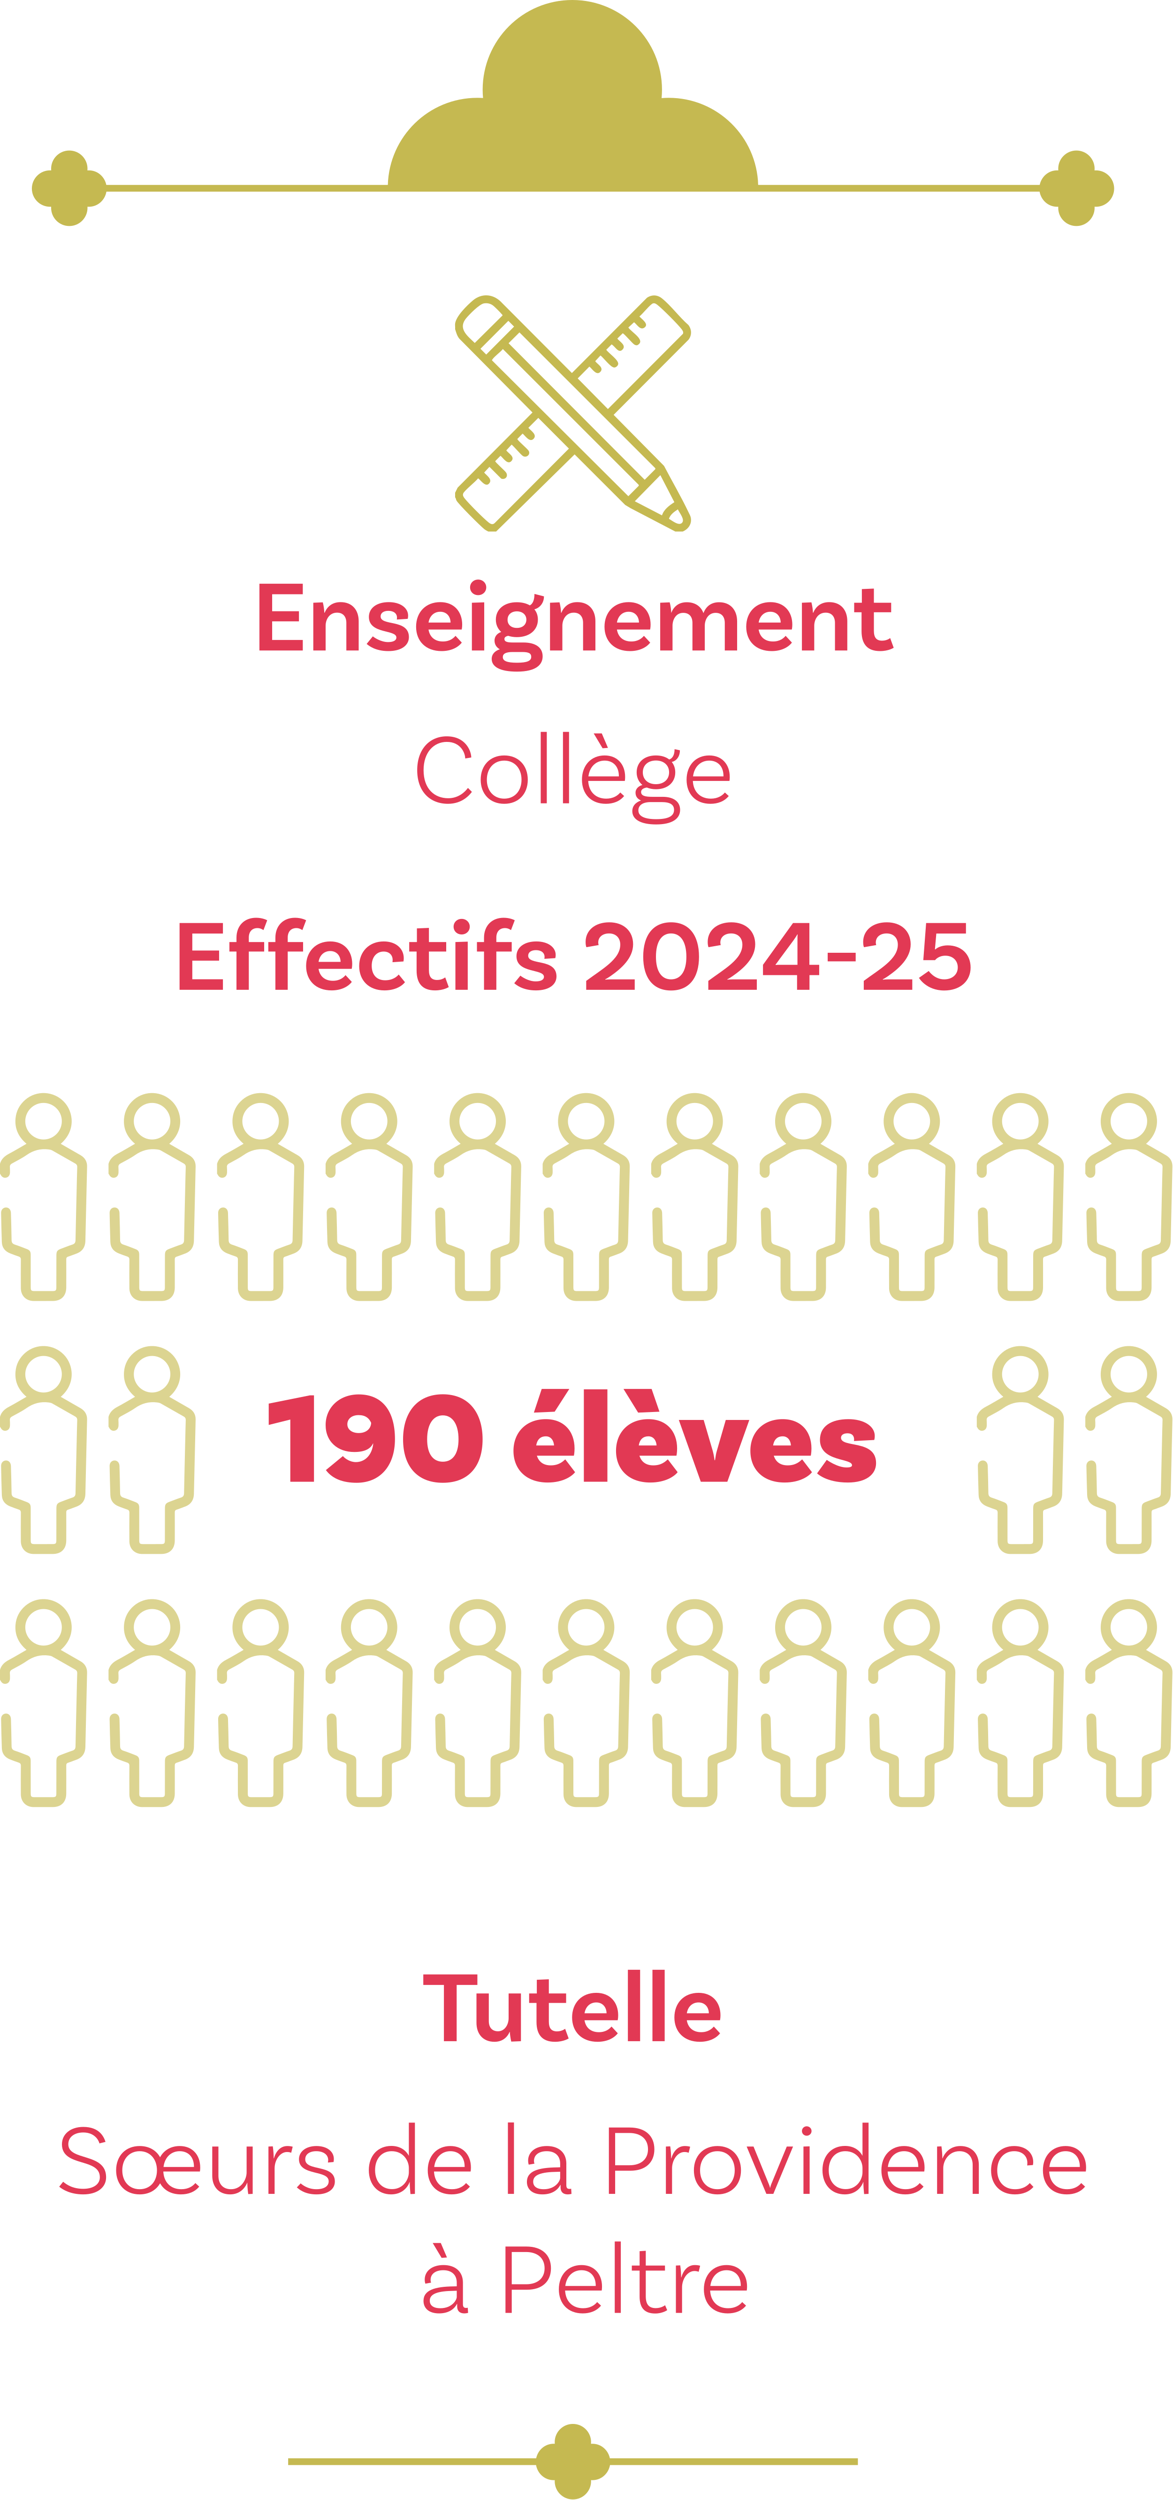 <?xml version="1.0" encoding="UTF-8" standalone="no"?><!DOCTYPE svg PUBLIC "-//W3C//DTD SVG 1.1//EN" "http://www.w3.org/Graphics/SVG/1.1/DTD/svg11.dtd"><svg width="548px" height="1167px" version="1.1" xmlns="http://www.w3.org/2000/svg" xmlns:xlink="http://www.w3.org/1999/xlink" xml:space="preserve" xmlns:serif="http://www.serif.com/" style="fill-rule:evenodd;clip-rule:evenodd;stroke-linejoin:round;stroke-miterlimit:2;"><g transform="matrix(1,0,0,1,-377.953,-757.483)"><g transform="matrix(1,0,0,1,375.846,842.793)"><g transform="matrix(47.222,0,0,47.222,119.808,218.342)"><path d="M0.503,-0.556L0.503,-0.66L0.074,-0.66L0.074,-0L0.503,-0L0.503,-0.104L0.2,-0.104L0.2,-0.288L0.465,-0.288L0.465,-0.388L0.2,-0.388L0.2,-0.556L0.503,-0.556Z" style="fill:rgb(226,57,84);fill-rule:nonzero;"/></g><g transform="matrix(47.222,0,0,47.222,145.639,218.342)"><path d="M0.33,-0.478C0.244,-0.478 0.196,-0.43 0.172,-0.373L0.169,-0.373C0.169,-0.394 0.163,-0.443 0.154,-0.476L0.06,-0.472L0.06,-0L0.182,-0L0.182,-0.245C0.182,-0.304 0.217,-0.374 0.295,-0.374C0.355,-0.374 0.387,-0.334 0.387,-0.273L0.387,-0L0.509,-0L0.509,-0.29C0.509,-0.399 0.446,-0.478 0.33,-0.478Z" style="fill:rgb(226,57,84);fill-rule:nonzero;"/></g><g transform="matrix(47.222,0,0,47.222,172.272,218.342)"><path d="M0.322,-0.306L0.43,-0.313C0.43,-0.313 0.434,-0.326 0.434,-0.345C0.434,-0.422 0.356,-0.478 0.243,-0.478C0.124,-0.478 0.046,-0.42 0.046,-0.332C0.046,-0.159 0.318,-0.21 0.318,-0.128C0.318,-0.101 0.291,-0.083 0.236,-0.083C0.165,-0.083 0.098,-0.128 0.085,-0.14L0.024,-0.065C0.041,-0.051 0.105,0.006 0.239,0.006C0.364,0.006 0.442,-0.048 0.442,-0.133C0.44,-0.314 0.162,-0.238 0.162,-0.337C0.162,-0.369 0.189,-0.392 0.239,-0.392C0.291,-0.392 0.324,-0.366 0.324,-0.325C0.324,-0.318 0.323,-0.31 0.322,-0.306Z" style="fill:rgb(226,57,84);fill-rule:nonzero;"/></g><g transform="matrix(47.222,0,0,47.222,194.844,218.342)"><path d="M0.3,-0.089C0.217,-0.089 0.169,-0.137 0.158,-0.207L0.486,-0.207C0.486,-0.207 0.491,-0.226 0.491,-0.256C0.491,-0.383 0.412,-0.478 0.274,-0.478C0.129,-0.478 0.035,-0.377 0.035,-0.235C0.035,-0.093 0.13,0.006 0.287,0.006C0.382,0.006 0.451,-0.031 0.487,-0.078L0.425,-0.145C0.405,-0.121 0.368,-0.089 0.3,-0.089ZM0.274,-0.383C0.336,-0.383 0.375,-0.338 0.376,-0.276L0.158,-0.276C0.169,-0.342 0.213,-0.383 0.274,-0.383Z" style="fill:rgb(226,57,84);fill-rule:nonzero;"/></g><g transform="matrix(47.222,0,0,47.222,219.683,218.342)"><path d="M0.203,-0.624C0.203,-0.668 0.167,-0.701 0.123,-0.701C0.078,-0.701 0.043,-0.668 0.043,-0.624C0.043,-0.579 0.078,-0.547 0.123,-0.547C0.167,-0.547 0.203,-0.579 0.203,-0.624ZM0.061,-0L0.183,-0L0.183,-0.476L0.061,-0.472L0.061,-0Z" style="fill:rgb(226,57,84);fill-rule:nonzero;"/></g><g transform="matrix(47.222,0,0,47.222,231.205,218.342)"><path d="M0.327,-0.079L0.223,-0.079C0.165,-0.079 0.139,-0.087 0.139,-0.114C0.139,-0.13 0.152,-0.14 0.176,-0.145C0.201,-0.137 0.23,-0.132 0.262,-0.132C0.387,-0.132 0.47,-0.202 0.47,-0.305C0.47,-0.345 0.458,-0.38 0.435,-0.407C0.473,-0.415 0.53,-0.456 0.53,-0.535L0.436,-0.559C0.436,-0.506 0.423,-0.463 0.39,-0.446C0.356,-0.466 0.312,-0.477 0.261,-0.477C0.137,-0.477 0.054,-0.408 0.054,-0.305C0.054,-0.255 0.073,-0.214 0.107,-0.183C0.071,-0.171 0.041,-0.142 0.041,-0.098C0.041,-0.059 0.061,-0.03 0.093,-0.012C0.043,0.005 0.013,0.037 0.013,0.084C0.013,0.159 0.091,0.209 0.263,0.209C0.458,0.209 0.517,0.136 0.517,0.058C0.517,-0.034 0.441,-0.079 0.327,-0.079ZM0.17,-0.305C0.17,-0.354 0.207,-0.387 0.263,-0.387C0.319,-0.386 0.356,-0.353 0.356,-0.304C0.355,-0.255 0.318,-0.222 0.261,-0.223C0.205,-0.223 0.169,-0.256 0.17,-0.305ZM0.263,0.121C0.162,0.121 0.123,0.103 0.123,0.065C0.123,0.036 0.146,0.015 0.219,0.015L0.313,0.015C0.374,0.015 0.404,0.025 0.404,0.063C0.404,0.102 0.366,0.121 0.263,0.121Z" style="fill:rgb(226,57,84);fill-rule:nonzero;"/></g><g transform="matrix(47.222,0,0,47.222,256.233,218.342)"><path d="M0.33,-0.478C0.244,-0.478 0.196,-0.43 0.172,-0.373L0.169,-0.373C0.169,-0.394 0.163,-0.443 0.154,-0.476L0.06,-0.472L0.06,-0L0.182,-0L0.182,-0.245C0.182,-0.304 0.217,-0.374 0.295,-0.374C0.355,-0.374 0.387,-0.334 0.387,-0.273L0.387,-0L0.509,-0L0.509,-0.29C0.509,-0.399 0.446,-0.478 0.33,-0.478Z" style="fill:rgb(226,57,84);fill-rule:nonzero;"/></g><g transform="matrix(47.222,0,0,47.222,282.867,218.342)"><path d="M0.3,-0.089C0.217,-0.089 0.169,-0.137 0.158,-0.207L0.486,-0.207C0.486,-0.207 0.491,-0.226 0.491,-0.256C0.491,-0.383 0.412,-0.478 0.274,-0.478C0.129,-0.478 0.035,-0.377 0.035,-0.235C0.035,-0.093 0.13,0.006 0.287,0.006C0.382,0.006 0.451,-0.031 0.487,-0.078L0.425,-0.145C0.405,-0.121 0.368,-0.089 0.3,-0.089ZM0.274,-0.383C0.336,-0.383 0.375,-0.338 0.376,-0.276L0.158,-0.276C0.169,-0.342 0.213,-0.383 0.274,-0.383Z" style="fill:rgb(226,57,84);fill-rule:nonzero;"/></g><g transform="matrix(47.222,0,0,47.222,307.705,218.342)"><path d="M0.643,-0.477C0.558,-0.477 0.51,-0.429 0.488,-0.369C0.464,-0.435 0.407,-0.477 0.323,-0.477C0.24,-0.477 0.193,-0.431 0.17,-0.373L0.169,-0.373C0.169,-0.394 0.163,-0.445 0.154,-0.476L0.06,-0.472L0.06,-0L0.182,-0L0.182,-0.245C0.182,-0.303 0.214,-0.372 0.288,-0.372C0.348,-0.372 0.379,-0.333 0.379,-0.272L0.379,-0L0.501,-0L0.501,-0.245C0.501,-0.303 0.534,-0.372 0.608,-0.372C0.668,-0.372 0.699,-0.333 0.699,-0.272L0.699,-0L0.821,-0L0.821,-0.288C0.821,-0.398 0.757,-0.477 0.643,-0.477Z" style="fill:rgb(226,57,84);fill-rule:nonzero;"/></g><g transform="matrix(47.222,0,0,47.222,349.072,218.342)"><path d="M0.3,-0.089C0.217,-0.089 0.169,-0.137 0.158,-0.207L0.486,-0.207C0.486,-0.207 0.491,-0.226 0.491,-0.256C0.491,-0.383 0.412,-0.478 0.274,-0.478C0.129,-0.478 0.035,-0.377 0.035,-0.235C0.035,-0.093 0.13,0.006 0.287,0.006C0.382,0.006 0.451,-0.031 0.487,-0.078L0.425,-0.145C0.405,-0.121 0.368,-0.089 0.3,-0.089ZM0.274,-0.383C0.336,-0.383 0.375,-0.338 0.376,-0.276L0.158,-0.276C0.169,-0.342 0.213,-0.383 0.274,-0.383Z" style="fill:rgb(226,57,84);fill-rule:nonzero;"/></g><g transform="matrix(47.222,0,0,47.222,373.911,218.342)"><path d="M0.33,-0.478C0.244,-0.478 0.196,-0.43 0.172,-0.373L0.169,-0.373C0.169,-0.394 0.163,-0.443 0.154,-0.476L0.06,-0.472L0.06,-0L0.182,-0L0.182,-0.245C0.182,-0.304 0.217,-0.374 0.295,-0.374C0.355,-0.374 0.387,-0.334 0.387,-0.273L0.387,-0L0.509,-0L0.509,-0.29C0.509,-0.399 0.446,-0.478 0.33,-0.478Z" style="fill:rgb(226,57,84);fill-rule:nonzero;"/></g><g transform="matrix(47.222,0,0,47.222,400.167,218.342)"><path d="M0.377,-0.123C0.377,-0.123 0.348,-0.097 0.297,-0.097C0.241,-0.097 0.216,-0.128 0.216,-0.195L0.216,-0.378L0.387,-0.378L0.387,-0.472L0.216,-0.472L0.216,-0.612L0.097,-0.607L0.097,-0.472L0.021,-0.472L0.021,-0.378L0.094,-0.378L0.094,-0.191C0.094,-0.06 0.154,0.006 0.277,0.006C0.363,0.006 0.412,-0.027 0.412,-0.027L0.377,-0.123Z" style="fill:rgb(226,57,84);fill-rule:nonzero;"/></g><g transform="matrix(47.222,0,0,47.222,194.419,289.676)"><path d="M0.347,-0.662C0.177,-0.662 0.055,-0.534 0.055,-0.328C0.055,-0.118 0.179,0.005 0.36,0.005C0.501,0.005 0.574,-0.083 0.596,-0.113L0.557,-0.152C0.527,-0.111 0.463,-0.05 0.362,-0.05C0.227,-0.05 0.118,-0.141 0.118,-0.328C0.118,-0.504 0.219,-0.607 0.348,-0.607C0.488,-0.607 0.53,-0.493 0.53,-0.443L0.59,-0.453C0.588,-0.524 0.53,-0.662 0.347,-0.662Z" style="fill:rgb(226,57,84);fill-rule:nonzero;"/></g><g transform="matrix(47.222,0,0,47.222,224.405,289.676)"><path d="M0.281,-0.473C0.141,-0.473 0.048,-0.375 0.048,-0.233C0.048,-0.091 0.141,0.005 0.281,0.005C0.421,0.005 0.514,-0.091 0.514,-0.233C0.514,-0.375 0.421,-0.473 0.281,-0.473ZM0.281,-0.046C0.178,-0.046 0.109,-0.122 0.109,-0.233C0.109,-0.344 0.178,-0.422 0.281,-0.422C0.384,-0.422 0.452,-0.344 0.452,-0.233C0.452,-0.122 0.384,-0.046 0.281,-0.046Z" style="fill:rgb(226,57,84);fill-rule:nonzero;"/></g><g transform="matrix(47.222,0,0,47.222,250.944,289.676)"><rect x="0.08" y="-0.706" width="0.06" height="0.706" style="fill:rgb(226,57,84);fill-rule:nonzero;"/></g><g transform="matrix(47.222,0,0,47.222,261.333,289.676)"><rect x="0.08" y="-0.706" width="0.06" height="0.706" style="fill:rgb(226,57,84);fill-rule:nonzero;"/></g><g transform="matrix(47.222,0,0,47.222,271.722,289.676)"><path d="M0.305,-0.548L0.244,-0.691L0.164,-0.691L0.252,-0.544L0.305,-0.548ZM0.272,-0.473C0.14,-0.473 0.048,-0.377 0.048,-0.233C0.048,-0.09 0.139,0.005 0.284,0.005C0.357,0.005 0.422,-0.019 0.465,-0.072L0.427,-0.107C0.401,-0.075 0.356,-0.046 0.288,-0.046C0.182,-0.046 0.115,-0.115 0.11,-0.221L0.472,-0.221C0.472,-0.221 0.475,-0.236 0.475,-0.261C0.475,-0.385 0.398,-0.473 0.272,-0.473ZM0.272,-0.422C0.357,-0.422 0.413,-0.364 0.413,-0.27L0.413,-0.266L0.112,-0.266C0.123,-0.36 0.186,-0.422 0.272,-0.422Z" style="fill:rgb(226,57,84);fill-rule:nonzero;"/></g><g transform="matrix(47.222,0,0,47.222,296.325,289.676)"><path d="M0.325,-0.064L0.223,-0.064C0.154,-0.064 0.112,-0.073 0.112,-0.112C0.112,-0.136 0.134,-0.151 0.169,-0.156C0.195,-0.145 0.225,-0.139 0.259,-0.139C0.374,-0.139 0.45,-0.206 0.45,-0.306C0.45,-0.347 0.437,-0.382 0.415,-0.409C0.445,-0.413 0.496,-0.447 0.496,-0.524L0.443,-0.535C0.443,-0.485 0.428,-0.446 0.39,-0.433C0.357,-0.459 0.312,-0.473 0.258,-0.473C0.144,-0.473 0.068,-0.406 0.068,-0.306C0.068,-0.254 0.089,-0.211 0.125,-0.181C0.089,-0.172 0.057,-0.145 0.057,-0.105C0.057,-0.066 0.078,-0.042 0.111,-0.028C0.057,-0.009 0.025,0.027 0.025,0.078C0.025,0.159 0.107,0.209 0.261,0.209C0.424,0.209 0.498,0.15 0.498,0.065C0.498,-0.017 0.433,-0.064 0.325,-0.064ZM0.259,-0.423C0.337,-0.423 0.389,-0.376 0.389,-0.306C0.389,-0.236 0.337,-0.189 0.258,-0.189C0.18,-0.189 0.129,-0.236 0.129,-0.306C0.129,-0.376 0.18,-0.423 0.259,-0.423ZM0.261,0.157C0.144,0.157 0.085,0.127 0.085,0.07C0.085,0.023 0.123,-0.012 0.207,-0.012L0.315,-0.012C0.396,-0.012 0.438,0.011 0.438,0.065C0.438,0.128 0.379,0.157 0.261,0.157Z" style="fill:rgb(226,57,84);fill-rule:nonzero;"/></g><g transform="matrix(47.222,0,0,47.222,320.597,289.676)"><path d="M0.272,-0.473C0.14,-0.473 0.048,-0.377 0.048,-0.233C0.048,-0.09 0.139,0.005 0.284,0.005C0.357,0.005 0.422,-0.019 0.465,-0.072L0.427,-0.107C0.401,-0.075 0.356,-0.046 0.288,-0.046C0.182,-0.046 0.115,-0.115 0.11,-0.221L0.472,-0.221C0.472,-0.221 0.475,-0.236 0.475,-0.261C0.475,-0.385 0.398,-0.473 0.272,-0.473ZM0.272,-0.422C0.357,-0.422 0.413,-0.364 0.413,-0.27L0.413,-0.266L0.112,-0.266C0.123,-0.36 0.186,-0.422 0.272,-0.422Z" style="fill:rgb(226,57,84);fill-rule:nonzero;"/></g><g transform="matrix(47.222,0,0,47.222,82.503,376.731)"><path d="M0.503,-0.556L0.503,-0.66L0.074,-0.66L0.074,-0L0.503,-0L0.503,-0.104L0.2,-0.104L0.2,-0.288L0.465,-0.288L0.465,-0.388L0.2,-0.388L0.2,-0.556L0.503,-0.556Z" style="fill:rgb(226,57,84);fill-rule:nonzero;"/></g><g transform="matrix(47.222,0,0,47.222,107.861,376.731)"><path d="M0.222,-0.516C0.222,-0.573 0.253,-0.61 0.308,-0.61C0.339,-0.61 0.36,-0.594 0.367,-0.59L0.404,-0.687C0.398,-0.691 0.355,-0.712 0.294,-0.712C0.181,-0.712 0.1,-0.637 0.1,-0.514L0.1,-0.472L0.03,-0.472L0.03,-0.378L0.1,-0.378L0.1,-0L0.222,-0L0.222,-0.378L0.374,-0.378L0.374,-0.472L0.222,-0.472L0.222,-0.516Z" style="fill:rgb(226,57,84);fill-rule:nonzero;"/></g><g transform="matrix(47.222,0,0,47.222,126.041,376.731)"><path d="M0.222,-0.516C0.222,-0.573 0.253,-0.61 0.308,-0.61C0.339,-0.61 0.36,-0.594 0.367,-0.59L0.404,-0.687C0.398,-0.691 0.355,-0.712 0.294,-0.712C0.181,-0.712 0.1,-0.637 0.1,-0.514L0.1,-0.472L0.03,-0.472L0.03,-0.378L0.1,-0.378L0.1,-0L0.222,-0L0.222,-0.378L0.374,-0.378L0.374,-0.472L0.222,-0.472L0.222,-0.516Z" style="fill:rgb(226,57,84);fill-rule:nonzero;"/></g><g transform="matrix(47.222,0,0,47.222,143.466,376.731)"><path d="M0.3,-0.089C0.217,-0.089 0.169,-0.137 0.158,-0.207L0.486,-0.207C0.486,-0.207 0.491,-0.226 0.491,-0.256C0.491,-0.383 0.412,-0.478 0.274,-0.478C0.129,-0.478 0.035,-0.377 0.035,-0.235C0.035,-0.093 0.13,0.006 0.287,0.006C0.382,0.006 0.451,-0.031 0.487,-0.078L0.425,-0.145C0.405,-0.121 0.368,-0.089 0.3,-0.089ZM0.274,-0.383C0.336,-0.383 0.375,-0.338 0.376,-0.276L0.158,-0.276C0.169,-0.342 0.213,-0.383 0.274,-0.383Z" style="fill:rgb(226,57,84);fill-rule:nonzero;"/></g><g transform="matrix(47.222,0,0,47.222,168.304,376.731)"><path d="M0.277,-0.478C0.133,-0.478 0.034,-0.378 0.034,-0.234C0.034,-0.093 0.129,0.006 0.284,0.006C0.383,0.006 0.453,-0.032 0.487,-0.075L0.425,-0.151C0.41,-0.133 0.369,-0.094 0.291,-0.094C0.204,-0.094 0.158,-0.152 0.158,-0.238C0.158,-0.322 0.205,-0.378 0.276,-0.378C0.334,-0.378 0.365,-0.341 0.365,-0.295C0.365,-0.285 0.364,-0.276 0.363,-0.273L0.472,-0.28C0.472,-0.28 0.475,-0.293 0.475,-0.313C0.475,-0.405 0.4,-0.478 0.277,-0.478Z" style="fill:rgb(226,57,84);fill-rule:nonzero;"/></g><g transform="matrix(47.222,0,0,47.222,192.293,376.731)"><path d="M0.377,-0.123C0.377,-0.123 0.348,-0.097 0.297,-0.097C0.241,-0.097 0.216,-0.128 0.216,-0.195L0.216,-0.378L0.387,-0.378L0.387,-0.472L0.216,-0.472L0.216,-0.612L0.097,-0.607L0.097,-0.472L0.021,-0.472L0.021,-0.378L0.094,-0.378L0.094,-0.191C0.094,-0.06 0.154,0.006 0.277,0.006C0.363,0.006 0.412,-0.027 0.412,-0.027L0.377,-0.123Z" style="fill:rgb(226,57,84);fill-rule:nonzero;"/></g><g transform="matrix(47.222,0,0,47.222,211.984,376.731)"><path d="M0.203,-0.624C0.203,-0.668 0.167,-0.701 0.123,-0.701C0.078,-0.701 0.043,-0.668 0.043,-0.624C0.043,-0.579 0.078,-0.547 0.123,-0.547C0.167,-0.547 0.203,-0.579 0.203,-0.624ZM0.061,-0L0.183,-0L0.183,-0.476L0.061,-0.472L0.061,-0Z" style="fill:rgb(226,57,84);fill-rule:nonzero;"/></g><g transform="matrix(47.222,0,0,47.222,223.506,376.731)"><path d="M0.222,-0.516C0.222,-0.573 0.253,-0.61 0.308,-0.61C0.339,-0.61 0.36,-0.594 0.367,-0.59L0.404,-0.687C0.398,-0.691 0.355,-0.712 0.294,-0.712C0.181,-0.712 0.1,-0.637 0.1,-0.514L0.1,-0.472L0.03,-0.472L0.03,-0.378L0.1,-0.378L0.1,-0L0.222,-0L0.222,-0.378L0.374,-0.378L0.374,-0.472L0.222,-0.472L0.222,-0.516Z" style="fill:rgb(226,57,84);fill-rule:nonzero;"/></g><g transform="matrix(47.222,0,0,47.222,241.214,376.731)"><path d="M0.322,-0.306L0.43,-0.313C0.43,-0.313 0.434,-0.326 0.434,-0.345C0.434,-0.422 0.356,-0.478 0.243,-0.478C0.124,-0.478 0.046,-0.42 0.046,-0.332C0.046,-0.159 0.318,-0.21 0.318,-0.128C0.318,-0.101 0.291,-0.083 0.236,-0.083C0.165,-0.083 0.098,-0.128 0.085,-0.14L0.024,-0.065C0.041,-0.051 0.105,0.006 0.239,0.006C0.364,0.006 0.442,-0.048 0.442,-0.133C0.44,-0.314 0.162,-0.238 0.162,-0.337C0.162,-0.369 0.189,-0.392 0.239,-0.392C0.291,-0.392 0.324,-0.366 0.324,-0.325C0.324,-0.318 0.323,-0.31 0.322,-0.306Z" style="fill:rgb(226,57,84);fill-rule:nonzero;"/></g><g transform="matrix(47.222,0,0,47.222,273.75,376.731)"><path d="M0.237,-0.1L0.235,-0.104C0.243,-0.107 0.27,-0.123 0.284,-0.133C0.397,-0.211 0.511,-0.314 0.511,-0.45C0.511,-0.58 0.418,-0.667 0.275,-0.667C0.135,-0.667 0.041,-0.588 0.041,-0.473C0.041,-0.443 0.046,-0.428 0.049,-0.421L0.17,-0.442C0.168,-0.448 0.166,-0.458 0.166,-0.467C0.166,-0.521 0.209,-0.557 0.273,-0.557C0.341,-0.557 0.384,-0.513 0.384,-0.446C0.384,-0.301 0.203,-0.204 0.047,-0.088L0.047,-0L0.527,-0L0.527,-0.103L0.29,-0.103C0.264,-0.103 0.244,-0.101 0.237,-0.1Z" style="fill:rgb(226,57,84);fill-rule:nonzero;"/></g><g transform="matrix(47.222,0,0,47.222,300.525,376.731)"><path d="M0.319,0.007C0.498,0.007 0.596,-0.117 0.596,-0.327C0.596,-0.539 0.498,-0.667 0.319,-0.667C0.142,-0.667 0.044,-0.539 0.044,-0.327C0.044,-0.117 0.142,0.007 0.319,0.007ZM0.319,-0.103C0.226,-0.103 0.17,-0.181 0.17,-0.327C0.17,-0.475 0.226,-0.557 0.319,-0.557C0.414,-0.557 0.471,-0.475 0.471,-0.327C0.471,-0.181 0.414,-0.103 0.319,-0.103Z" style="fill:rgb(226,57,84);fill-rule:nonzero;"/></g><g transform="matrix(47.222,0,0,47.222,330.794,376.731)"><path d="M0.237,-0.1L0.235,-0.104C0.243,-0.107 0.27,-0.123 0.284,-0.133C0.397,-0.211 0.511,-0.314 0.511,-0.45C0.511,-0.58 0.418,-0.667 0.275,-0.667C0.135,-0.667 0.041,-0.588 0.041,-0.473C0.041,-0.443 0.046,-0.428 0.049,-0.421L0.17,-0.442C0.168,-0.448 0.166,-0.458 0.166,-0.467C0.166,-0.521 0.209,-0.557 0.273,-0.557C0.341,-0.557 0.384,-0.513 0.384,-0.446C0.384,-0.301 0.203,-0.204 0.047,-0.088L0.047,-0L0.527,-0L0.527,-0.103L0.29,-0.103C0.264,-0.103 0.244,-0.101 0.237,-0.1Z" style="fill:rgb(226,57,84);fill-rule:nonzero;"/></g><g transform="matrix(47.222,0,0,47.222,357.568,376.731)"><path d="M0.48,-0.66L0.318,-0.66L0.021,-0.247L0.021,-0.145L0.358,-0.145L0.358,-0L0.481,-0L0.481,-0.145L0.577,-0.145L0.577,-0.247L0.48,-0.247L0.48,-0.66ZM0.362,-0.247L0.206,-0.247C0.187,-0.247 0.157,-0.247 0.147,-0.245L0.145,-0.249C0.152,-0.256 0.174,-0.288 0.188,-0.307L0.326,-0.493C0.338,-0.51 0.358,-0.541 0.361,-0.548L0.364,-0.545C0.362,-0.538 0.362,-0.506 0.362,-0.487L0.362,-0.247Z" style="fill:rgb(226,57,84);fill-rule:nonzero;"/></g><g transform="matrix(47.222,0,0,47.222,386.185,376.731)"><rect x="0.055" y="-0.366" width="0.277" height="0.085" style="fill:rgb(226,57,84);fill-rule:nonzero;"/></g><g transform="matrix(47.222,0,0,47.222,403.421,376.731)"><path d="M0.237,-0.1L0.235,-0.104C0.243,-0.107 0.27,-0.123 0.284,-0.133C0.397,-0.211 0.511,-0.314 0.511,-0.45C0.511,-0.58 0.418,-0.667 0.275,-0.667C0.135,-0.667 0.041,-0.588 0.041,-0.473C0.041,-0.443 0.046,-0.428 0.049,-0.421L0.17,-0.442C0.168,-0.448 0.166,-0.458 0.166,-0.467C0.166,-0.521 0.209,-0.557 0.273,-0.557C0.341,-0.557 0.384,-0.513 0.384,-0.446C0.384,-0.301 0.203,-0.204 0.047,-0.088L0.047,-0L0.527,-0L0.527,-0.103L0.29,-0.103C0.264,-0.103 0.244,-0.101 0.237,-0.1Z" style="fill:rgb(226,57,84);fill-rule:nonzero;"/></g><g transform="matrix(47.222,0,0,47.222,430.195,376.731)"><path d="M0.097,-0.66L0.069,-0.293L0.186,-0.293C0.188,-0.297 0.22,-0.337 0.287,-0.337C0.361,-0.337 0.41,-0.289 0.41,-0.221C0.41,-0.15 0.354,-0.103 0.276,-0.103C0.177,-0.103 0.123,-0.186 0.123,-0.186L0.026,-0.118C0.026,-0.118 0.098,0.007 0.276,0.007C0.431,0.007 0.537,-0.084 0.537,-0.22C0.537,-0.35 0.447,-0.439 0.31,-0.439C0.257,-0.439 0.211,-0.421 0.188,-0.399L0.184,-0.401L0.198,-0.556L0.491,-0.556L0.491,-0.66L0.097,-0.66Z" style="fill:rgb(226,57,84);fill-rule:nonzero;"/></g></g><g transform="matrix(1,0,0,1,412.115,1152.94)"><g transform="matrix(61.111,0,0,61.111,90.464,296.229)"><path d="M0.18,-0L0.361,-0L0.361,-0.66L0.33,-0.66L0.015,-0.597L0.015,-0.434L0.18,-0.475L0.18,-0Z" style="fill:rgb(226,57,84);fill-rule:nonzero;"/></g><g transform="matrix(61.111,0,0,61.111,115.948,296.229)"><path d="M0.286,-0.667C0.14,-0.667 0.033,-0.569 0.033,-0.433C0.033,-0.307 0.124,-0.227 0.252,-0.227C0.334,-0.227 0.377,-0.253 0.395,-0.292L0.397,-0.292C0.388,-0.204 0.334,-0.15 0.264,-0.15C0.22,-0.15 0.182,-0.176 0.165,-0.196L0.035,-0.089C0.086,-0.02 0.17,0.008 0.27,0.008C0.448,0.008 0.563,-0.119 0.563,-0.326C0.563,-0.542 0.465,-0.667 0.286,-0.667ZM0.286,-0.372C0.234,-0.372 0.199,-0.399 0.199,-0.439C0.199,-0.48 0.233,-0.509 0.285,-0.509C0.335,-0.509 0.364,-0.488 0.381,-0.45C0.379,-0.403 0.342,-0.372 0.286,-0.372Z" style="fill:rgb(226,57,84);fill-rule:nonzero;"/></g><g transform="matrix(61.111,0,0,61.111,152.248,296.229)"><path d="M0.335,0.008C0.533,0.008 0.639,-0.12 0.639,-0.324C0.639,-0.528 0.532,-0.668 0.335,-0.668C0.138,-0.668 0.031,-0.528 0.031,-0.324C0.031,-0.12 0.137,0.008 0.335,0.008ZM0.335,-0.153C0.263,-0.153 0.215,-0.208 0.215,-0.324C0.215,-0.442 0.263,-0.507 0.335,-0.507C0.407,-0.507 0.455,-0.442 0.455,-0.324C0.455,-0.208 0.407,-0.153 0.335,-0.153Z" style="fill:rgb(226,57,84);fill-rule:nonzero;"/></g><g transform="matrix(61.111,0,0,61.111,204.314,296.229)"><path d="M0.45,-0.709L0.239,-0.709L0.179,-0.528L0.338,-0.535L0.45,-0.709ZM0.419,-0.171C0.401,-0.155 0.371,-0.125 0.308,-0.125C0.247,-0.125 0.215,-0.157 0.202,-0.199L0.485,-0.199C0.485,-0.199 0.49,-0.221 0.49,-0.254C0.49,-0.386 0.408,-0.478 0.27,-0.478C0.121,-0.478 0.023,-0.378 0.023,-0.236C0.023,-0.096 0.118,0.006 0.285,0.006C0.405,0.006 0.473,-0.045 0.494,-0.073L0.419,-0.171ZM0.27,-0.347C0.311,-0.347 0.331,-0.313 0.333,-0.277L0.197,-0.277C0.205,-0.329 0.236,-0.347 0.27,-0.347Z" style="fill:rgb(226,57,84);fill-rule:nonzero;"/></g><g transform="matrix(61.111,0,0,61.111,235.97,296.229)"><rect x="0.043" y="-0.706" width="0.18" height="0.706" style="fill:rgb(226,57,84);fill-rule:nonzero;"/></g><g transform="matrix(61.111,0,0,61.111,252.225,296.229)"><path d="M0.355,-0.535L0.295,-0.709L0.08,-0.709L0.192,-0.528L0.355,-0.535ZM0.419,-0.171C0.401,-0.155 0.371,-0.125 0.308,-0.125C0.247,-0.125 0.215,-0.157 0.202,-0.199L0.485,-0.199C0.485,-0.199 0.49,-0.221 0.49,-0.254C0.49,-0.386 0.408,-0.478 0.27,-0.478C0.121,-0.478 0.023,-0.378 0.023,-0.236C0.023,-0.096 0.118,0.006 0.285,0.006C0.405,0.006 0.473,-0.045 0.494,-0.073L0.419,-0.171ZM0.27,-0.347C0.311,-0.347 0.331,-0.313 0.333,-0.277L0.197,-0.277C0.205,-0.329 0.236,-0.347 0.27,-0.347Z" style="fill:rgb(226,57,84);fill-rule:nonzero;"/></g><g transform="matrix(61.111,0,0,61.111,282.781,296.229)"><path d="M0.362,-0.472L0.294,-0.237C0.287,-0.214 0.285,-0.197 0.28,-0.165L0.276,-0.165C0.272,-0.194 0.269,-0.211 0.262,-0.237L0.193,-0.472L0.003,-0.472L0.171,-0L0.374,-0L0.542,-0.472L0.362,-0.472Z" style="fill:rgb(226,57,84);fill-rule:nonzero;"/></g><g transform="matrix(61.111,0,0,61.111,314.986,296.229)"><path d="M0.419,-0.171C0.401,-0.155 0.371,-0.125 0.308,-0.125C0.247,-0.125 0.215,-0.157 0.202,-0.199L0.485,-0.199C0.485,-0.199 0.49,-0.221 0.49,-0.254C0.49,-0.386 0.408,-0.478 0.27,-0.478C0.121,-0.478 0.023,-0.378 0.023,-0.236C0.023,-0.096 0.118,0.006 0.285,0.006C0.405,0.006 0.473,-0.045 0.494,-0.073L0.419,-0.171ZM0.27,-0.347C0.311,-0.347 0.331,-0.313 0.333,-0.277L0.197,-0.277C0.205,-0.329 0.236,-0.347 0.27,-0.347Z" style="fill:rgb(226,57,84);fill-rule:nonzero;"/></g><g transform="matrix(61.111,0,0,61.111,346.642,296.229)"><path d="M0.297,-0.311L0.452,-0.319C0.452,-0.319 0.456,-0.331 0.456,-0.35C0.456,-0.425 0.372,-0.478 0.255,-0.478C0.123,-0.478 0.037,-0.424 0.037,-0.32C0.037,-0.15 0.282,-0.182 0.282,-0.126C0.282,-0.114 0.268,-0.109 0.24,-0.109C0.169,-0.109 0.089,-0.167 0.089,-0.167L0.015,-0.064C0.015,-0.064 0.083,0.006 0.25,0.006C0.392,0.006 0.466,-0.057 0.466,-0.142C0.466,-0.325 0.198,-0.256 0.198,-0.336C0.198,-0.355 0.214,-0.37 0.248,-0.37C0.283,-0.37 0.298,-0.35 0.298,-0.323C0.298,-0.316 0.297,-0.311 0.297,-0.311Z" style="fill:rgb(226,57,84);fill-rule:nonzero;"/></g></g><g transform="matrix(1,0,0,1,331.172,1375.13)"><g transform="matrix(47.222,0,0,47.222,243.971,335.197)"><path d="M0.216,-0L0.342,-0L0.342,-0.556L0.547,-0.556L0.547,-0.66L0.012,-0.66L0.012,-0.556L0.216,-0.556L0.216,-0Z" style="fill:rgb(226,57,84);fill-rule:nonzero;"/></g><g transform="matrix(47.222,0,0,47.222,266.733,335.197)"><path d="M0.374,-0.472L0.374,-0.227C0.374,-0.168 0.339,-0.098 0.269,-0.098C0.209,-0.098 0.178,-0.138 0.178,-0.199L0.178,-0.472L0.056,-0.472L0.056,-0.182C0.056,-0.073 0.119,0.006 0.234,0.006C0.313,0.006 0.36,-0.037 0.384,-0.092L0.386,-0.092C0.386,-0.078 0.392,-0.029 0.4,0.004L0.496,-0L0.496,-0.472L0.374,-0.472Z" style="fill:rgb(226,57,84);fill-rule:nonzero;"/></g><g transform="matrix(47.222,0,0,47.222,292.988,335.197)"><path d="M0.377,-0.123C0.377,-0.123 0.348,-0.097 0.297,-0.097C0.241,-0.097 0.216,-0.128 0.216,-0.195L0.216,-0.378L0.387,-0.378L0.387,-0.472L0.216,-0.472L0.216,-0.612L0.097,-0.607L0.097,-0.472L0.021,-0.472L0.021,-0.378L0.094,-0.378L0.094,-0.191C0.094,-0.06 0.154,0.006 0.277,0.006C0.363,0.006 0.412,-0.027 0.412,-0.027L0.377,-0.123Z" style="fill:rgb(226,57,84);fill-rule:nonzero;"/></g><g transform="matrix(47.222,0,0,47.222,312.396,335.197)"><path d="M0.3,-0.089C0.217,-0.089 0.169,-0.137 0.158,-0.207L0.486,-0.207C0.486,-0.207 0.491,-0.226 0.491,-0.256C0.491,-0.383 0.412,-0.478 0.274,-0.478C0.129,-0.478 0.035,-0.377 0.035,-0.235C0.035,-0.093 0.13,0.006 0.287,0.006C0.382,0.006 0.451,-0.031 0.487,-0.078L0.425,-0.145C0.405,-0.121 0.368,-0.089 0.3,-0.089ZM0.274,-0.383C0.336,-0.383 0.375,-0.338 0.376,-0.276L0.158,-0.276C0.169,-0.342 0.213,-0.383 0.274,-0.383Z" style="fill:rgb(226,57,84);fill-rule:nonzero;"/></g><g transform="matrix(47.222,0,0,47.222,337.235,335.197)"><rect x="0.061" y="-0.706" width="0.121" height="0.706" style="fill:rgb(226,57,84);fill-rule:nonzero;"/></g><g transform="matrix(47.222,0,0,47.222,348.71,335.197)"><rect x="0.061" y="-0.706" width="0.121" height="0.706" style="fill:rgb(226,57,84);fill-rule:nonzero;"/></g><g transform="matrix(47.222,0,0,47.222,360.185,335.197)"><path d="M0.3,-0.089C0.217,-0.089 0.169,-0.137 0.158,-0.207L0.486,-0.207C0.486,-0.207 0.491,-0.226 0.491,-0.256C0.491,-0.383 0.412,-0.478 0.274,-0.478C0.129,-0.478 0.035,-0.377 0.035,-0.235C0.035,-0.093 0.13,0.006 0.287,0.006C0.382,0.006 0.451,-0.031 0.487,-0.078L0.425,-0.145C0.405,-0.121 0.368,-0.089 0.3,-0.089ZM0.274,-0.383C0.336,-0.383 0.375,-0.338 0.376,-0.276L0.158,-0.276C0.169,-0.342 0.213,-0.383 0.274,-0.383Z" style="fill:rgb(226,57,84);fill-rule:nonzero;"/></g><g transform="matrix(47.222,0,0,47.222,72.696,406.474)"><path d="M0.435,-0.499L0.495,-0.514C0.479,-0.563 0.436,-0.662 0.275,-0.662C0.151,-0.662 0.064,-0.593 0.064,-0.49C0.064,-0.261 0.439,-0.36 0.439,-0.164C0.439,-0.096 0.377,-0.05 0.275,-0.05C0.167,-0.05 0.107,-0.094 0.076,-0.12L0.037,-0.071C0.075,-0.039 0.153,0.005 0.275,0.005C0.413,0.005 0.501,-0.063 0.501,-0.164C0.501,-0.411 0.127,-0.321 0.127,-0.491C0.127,-0.562 0.187,-0.607 0.275,-0.607C0.386,-0.607 0.426,-0.533 0.435,-0.499Z" style="fill:rgb(226,57,84);fill-rule:nonzero;"/></g><g transform="matrix(47.222,0,0,47.222,98.763,406.474)"><path d="M0.677,-0.473C0.59,-0.473 0.52,-0.431 0.483,-0.362C0.445,-0.431 0.373,-0.473 0.281,-0.473C0.141,-0.473 0.048,-0.375 0.048,-0.233C0.048,-0.091 0.141,0.005 0.281,0.005C0.373,0.005 0.445,-0.037 0.483,-0.105C0.521,-0.036 0.593,0.005 0.689,0.005C0.762,0.005 0.827,-0.019 0.87,-0.072L0.832,-0.107C0.806,-0.075 0.761,-0.046 0.693,-0.046C0.587,-0.046 0.52,-0.115 0.515,-0.221L0.877,-0.221C0.877,-0.221 0.88,-0.236 0.88,-0.261C0.88,-0.385 0.803,-0.473 0.677,-0.473ZM0.281,-0.046C0.178,-0.046 0.109,-0.122 0.109,-0.233C0.109,-0.344 0.178,-0.422 0.281,-0.422C0.384,-0.422 0.452,-0.344 0.452,-0.233C0.452,-0.122 0.384,-0.046 0.281,-0.046ZM0.677,-0.422C0.762,-0.422 0.818,-0.364 0.818,-0.27L0.818,-0.266L0.517,-0.266C0.528,-0.36 0.591,-0.422 0.677,-0.422Z" style="fill:rgb(226,57,84);fill-rule:nonzero;"/></g><g transform="matrix(47.222,0,0,47.222,142.491,406.474)"><path d="M0.413,-0.468L0.413,-0.212C0.413,-0.142 0.36,-0.046 0.259,-0.046C0.178,-0.046 0.134,-0.099 0.134,-0.18L0.134,-0.468L0.073,-0.468L0.073,-0.18C0.073,-0.069 0.139,0.005 0.25,0.005C0.337,0.005 0.394,-0.048 0.419,-0.111L0.42,-0.111C0.42,-0.087 0.423,-0.037 0.429,0.002L0.473,-0L0.473,-0.468L0.413,-0.468Z" style="fill:rgb(226,57,84);fill-rule:nonzero;"/></g><g transform="matrix(47.222,0,0,47.222,168.51,406.474)"><path d="M0.265,-0.473C0.193,-0.473 0.15,-0.415 0.132,-0.351L0.13,-0.351C0.13,-0.381 0.127,-0.431 0.121,-0.47L0.078,-0.468L0.078,-0L0.139,-0L0.139,-0.253C0.139,-0.334 0.192,-0.414 0.262,-0.414C0.28,-0.414 0.296,-0.41 0.303,-0.406L0.318,-0.466C0.306,-0.47 0.286,-0.473 0.265,-0.473Z" style="fill:rgb(226,57,84);fill-rule:nonzero;"/></g><g transform="matrix(47.222,0,0,47.222,183.763,406.474)"><path d="M0.343,-0.31L0.399,-0.315C0.399,-0.315 0.402,-0.329 0.402,-0.345C0.402,-0.422 0.331,-0.473 0.23,-0.473C0.126,-0.473 0.057,-0.418 0.057,-0.343C0.057,-0.173 0.351,-0.241 0.351,-0.124C0.351,-0.077 0.308,-0.046 0.229,-0.046C0.142,-0.046 0.087,-0.092 0.074,-0.104L0.036,-0.064C0.054,-0.049 0.111,0.005 0.229,0.005C0.34,0.005 0.413,-0.043 0.412,-0.124C0.41,-0.298 0.119,-0.218 0.119,-0.342C0.119,-0.39 0.16,-0.422 0.228,-0.422C0.296,-0.422 0.346,-0.39 0.346,-0.334C0.346,-0.324 0.344,-0.315 0.343,-0.31Z" style="fill:rgb(226,57,84);fill-rule:nonzero;"/></g><g transform="matrix(47.222,0,0,47.222,216.819,406.474)"><path d="M0.444,-0.704L0.444,-0.376C0.415,-0.432 0.356,-0.474 0.271,-0.474C0.138,-0.474 0.048,-0.378 0.048,-0.235C0.048,-0.091 0.138,0.005 0.268,0.005C0.364,0.005 0.427,-0.05 0.452,-0.118L0.453,-0.118C0.452,-0.089 0.456,-0.036 0.46,0.002L0.504,-0L0.504,-0.704L0.444,-0.704ZM0.278,-0.047C0.176,-0.047 0.11,-0.122 0.11,-0.235C0.11,-0.347 0.175,-0.422 0.274,-0.422C0.389,-0.422 0.444,-0.328 0.444,-0.256L0.444,-0.214C0.444,-0.142 0.389,-0.047 0.278,-0.047Z" style="fill:rgb(226,57,84);fill-rule:nonzero;"/></g><g transform="matrix(47.222,0,0,47.222,244.349,406.474)"><path d="M0.272,-0.473C0.14,-0.473 0.048,-0.377 0.048,-0.233C0.048,-0.09 0.139,0.005 0.284,0.005C0.357,0.005 0.422,-0.019 0.465,-0.072L0.427,-0.107C0.401,-0.075 0.356,-0.046 0.288,-0.046C0.182,-0.046 0.115,-0.115 0.11,-0.221L0.472,-0.221C0.472,-0.221 0.475,-0.236 0.475,-0.261C0.475,-0.385 0.398,-0.473 0.272,-0.473ZM0.272,-0.422C0.357,-0.422 0.413,-0.364 0.413,-0.27L0.413,-0.266L0.112,-0.266C0.123,-0.36 0.186,-0.422 0.272,-0.422Z" style="fill:rgb(226,57,84);fill-rule:nonzero;"/></g><g transform="matrix(47.222,0,0,47.222,280.285,406.474)"><rect x="0.08" y="-0.706" width="0.06" height="0.706" style="fill:rgb(226,57,84);fill-rule:nonzero;"/></g><g transform="matrix(47.222,0,0,47.222,290.674,406.474)"><path d="M0.486,-0.051C0.482,-0.05 0.475,-0.049 0.469,-0.049C0.447,-0.049 0.438,-0.06 0.438,-0.087L0.438,-0.3C0.438,-0.406 0.365,-0.473 0.245,-0.473C0.133,-0.473 0.06,-0.414 0.06,-0.329C0.06,-0.306 0.066,-0.289 0.066,-0.289L0.123,-0.299C0.121,-0.303 0.118,-0.312 0.118,-0.326C0.118,-0.386 0.168,-0.422 0.244,-0.422C0.329,-0.422 0.377,-0.374 0.377,-0.299L0.377,-0.263L0.348,-0.262C0.156,-0.26 0.048,-0.224 0.048,-0.119C0.048,-0.044 0.103,0.005 0.202,0.005C0.313,0.005 0.362,-0.054 0.379,-0.089L0.381,-0.089L0.381,-0.065C0.381,-0.015 0.411,0.005 0.452,0.005C0.471,0.005 0.488,-0 0.489,-0L0.486,-0.051ZM0.215,-0.046C0.144,-0.046 0.11,-0.075 0.11,-0.121C0.11,-0.19 0.191,-0.216 0.348,-0.218L0.377,-0.219L0.377,-0.158C0.377,-0.128 0.331,-0.046 0.215,-0.046Z" style="fill:rgb(226,57,84);fill-rule:nonzero;"/></g><g transform="matrix(47.222,0,0,47.222,326.799,406.474)"><path d="M0.3,-0.656L0.094,-0.656L0.094,-0L0.156,-0L0.156,-0.229L0.307,-0.229C0.455,-0.229 0.544,-0.309 0.544,-0.441C0.544,-0.576 0.452,-0.656 0.3,-0.656ZM0.298,-0.283L0.156,-0.283L0.156,-0.602L0.296,-0.602C0.411,-0.602 0.481,-0.541 0.481,-0.441C0.481,-0.343 0.412,-0.283 0.298,-0.283Z" style="fill:rgb(226,57,84);fill-rule:nonzero;"/></g><g transform="matrix(47.222,0,0,47.222,354.188,406.474)"><path d="M0.265,-0.473C0.193,-0.473 0.15,-0.415 0.132,-0.351L0.13,-0.351C0.13,-0.381 0.127,-0.431 0.121,-0.47L0.078,-0.468L0.078,-0L0.139,-0L0.139,-0.253C0.139,-0.334 0.192,-0.414 0.262,-0.414C0.28,-0.414 0.296,-0.41 0.303,-0.406L0.318,-0.466C0.306,-0.47 0.286,-0.473 0.265,-0.473Z" style="fill:rgb(226,57,84);fill-rule:nonzero;"/></g><g transform="matrix(47.222,0,0,47.222,368.685,406.474)"><path d="M0.281,-0.473C0.141,-0.473 0.048,-0.375 0.048,-0.233C0.048,-0.091 0.141,0.005 0.281,0.005C0.421,0.005 0.514,-0.091 0.514,-0.233C0.514,-0.375 0.421,-0.473 0.281,-0.473ZM0.281,-0.046C0.178,-0.046 0.109,-0.122 0.109,-0.233C0.109,-0.344 0.178,-0.422 0.281,-0.422C0.384,-0.422 0.452,-0.344 0.452,-0.233C0.452,-0.122 0.384,-0.046 0.281,-0.046Z" style="fill:rgb(226,57,84);fill-rule:nonzero;"/></g><g transform="matrix(47.222,0,0,47.222,394.563,406.474)"><path d="M0.419,-0.468L0.265,-0.095C0.26,-0.082 0.258,-0.075 0.255,-0.061L0.253,-0.061C0.25,-0.074 0.248,-0.08 0.242,-0.095L0.09,-0.468L0.022,-0.468L0.217,-0L0.286,-0L0.481,-0.468L0.419,-0.468Z" style="fill:rgb(226,57,84);fill-rule:nonzero;"/></g><g transform="matrix(47.222,0,0,47.222,418.363,406.474)"><path d="M0.16,-0.621C0.16,-0.648 0.138,-0.668 0.112,-0.668C0.086,-0.668 0.065,-0.648 0.065,-0.621C0.065,-0.595 0.086,-0.575 0.112,-0.575C0.138,-0.575 0.16,-0.595 0.16,-0.621ZM0.08,-0L0.141,-0L0.141,-0.47L0.08,-0.468L0.08,-0Z" style="fill:rgb(226,57,84);fill-rule:nonzero;"/></g><g transform="matrix(47.222,0,0,47.222,428.752,406.474)"><path d="M0.444,-0.704L0.444,-0.376C0.415,-0.432 0.356,-0.474 0.271,-0.474C0.138,-0.474 0.048,-0.378 0.048,-0.235C0.048,-0.091 0.138,0.005 0.268,0.005C0.364,0.005 0.427,-0.05 0.452,-0.118L0.453,-0.118C0.452,-0.089 0.456,-0.036 0.46,0.002L0.504,-0L0.504,-0.704L0.444,-0.704ZM0.278,-0.047C0.176,-0.047 0.11,-0.122 0.11,-0.235C0.11,-0.347 0.175,-0.422 0.274,-0.422C0.389,-0.422 0.444,-0.328 0.444,-0.256L0.444,-0.214C0.444,-0.142 0.389,-0.047 0.278,-0.047Z" style="fill:rgb(226,57,84);fill-rule:nonzero;"/></g><g transform="matrix(47.222,0,0,47.222,456.283,406.474)"><path d="M0.272,-0.473C0.14,-0.473 0.048,-0.377 0.048,-0.233C0.048,-0.09 0.139,0.005 0.284,0.005C0.357,0.005 0.422,-0.019 0.465,-0.072L0.427,-0.107C0.401,-0.075 0.356,-0.046 0.288,-0.046C0.182,-0.046 0.115,-0.115 0.11,-0.221L0.472,-0.221C0.472,-0.221 0.475,-0.236 0.475,-0.261C0.475,-0.385 0.398,-0.473 0.272,-0.473ZM0.272,-0.422C0.357,-0.422 0.413,-0.364 0.413,-0.27L0.413,-0.266L0.112,-0.266C0.123,-0.36 0.186,-0.422 0.272,-0.422Z" style="fill:rgb(226,57,84);fill-rule:nonzero;"/></g><g transform="matrix(47.222,0,0,47.222,480.885,406.474)"><path d="M0.309,-0.473C0.215,-0.473 0.157,-0.415 0.132,-0.351L0.13,-0.351C0.13,-0.381 0.127,-0.431 0.121,-0.47L0.078,-0.468L0.078,-0L0.139,-0L0.139,-0.256C0.139,-0.326 0.193,-0.422 0.3,-0.422C0.381,-0.422 0.43,-0.367 0.43,-0.287L0.43,-0L0.491,-0L0.491,-0.287C0.491,-0.397 0.421,-0.473 0.309,-0.473Z" style="fill:rgb(226,57,84);fill-rule:nonzero;"/></g><g transform="matrix(47.222,0,0,47.222,507.519,406.474)"><path d="M0.276,-0.473C0.141,-0.473 0.048,-0.375 0.048,-0.232C0.048,-0.091 0.14,0.005 0.283,0.005C0.36,0.005 0.425,-0.02 0.467,-0.069L0.431,-0.107C0.407,-0.08 0.364,-0.046 0.285,-0.046C0.175,-0.046 0.109,-0.121 0.109,-0.233C0.109,-0.347 0.177,-0.422 0.277,-0.422C0.358,-0.422 0.407,-0.373 0.407,-0.306C0.407,-0.294 0.406,-0.284 0.405,-0.281L0.462,-0.285C0.462,-0.285 0.465,-0.298 0.465,-0.315C0.465,-0.405 0.392,-0.473 0.276,-0.473Z" style="fill:rgb(226,57,84);fill-rule:nonzero;"/></g><g transform="matrix(47.222,0,0,47.222,531.744,406.474)"><path d="M0.272,-0.473C0.14,-0.473 0.048,-0.377 0.048,-0.233C0.048,-0.09 0.139,0.005 0.284,0.005C0.357,0.005 0.422,-0.019 0.465,-0.072L0.427,-0.107C0.401,-0.075 0.356,-0.046 0.288,-0.046C0.182,-0.046 0.115,-0.115 0.11,-0.221L0.472,-0.221C0.472,-0.221 0.475,-0.236 0.475,-0.261C0.475,-0.385 0.398,-0.473 0.272,-0.473ZM0.272,-0.422C0.357,-0.422 0.413,-0.364 0.413,-0.27L0.413,-0.266L0.112,-0.266C0.123,-0.36 0.186,-0.422 0.272,-0.422Z" style="fill:rgb(226,57,84);fill-rule:nonzero;"/></g><g transform="matrix(47.222,0,0,47.222,242.366,462.03)"><path d="M0.28,-0.548L0.219,-0.691L0.139,-0.691L0.227,-0.544L0.28,-0.548ZM0.486,-0.051C0.482,-0.05 0.475,-0.049 0.469,-0.049C0.447,-0.049 0.438,-0.06 0.438,-0.087L0.438,-0.3C0.438,-0.406 0.365,-0.473 0.245,-0.473C0.133,-0.473 0.06,-0.414 0.06,-0.329C0.06,-0.306 0.066,-0.289 0.066,-0.289L0.123,-0.299C0.121,-0.303 0.118,-0.312 0.118,-0.326C0.118,-0.386 0.168,-0.422 0.244,-0.422C0.329,-0.422 0.377,-0.374 0.377,-0.299L0.377,-0.263L0.348,-0.262C0.156,-0.26 0.048,-0.224 0.048,-0.119C0.048,-0.044 0.103,0.005 0.202,0.005C0.313,0.005 0.362,-0.054 0.379,-0.089L0.381,-0.089L0.381,-0.065C0.381,-0.015 0.411,0.005 0.452,0.005C0.471,0.005 0.488,-0 0.489,-0L0.486,-0.051ZM0.215,-0.046C0.144,-0.046 0.11,-0.075 0.11,-0.121C0.11,-0.19 0.191,-0.216 0.348,-0.218L0.377,-0.219L0.377,-0.158C0.377,-0.128 0.331,-0.046 0.215,-0.046Z" style="fill:rgb(226,57,84);fill-rule:nonzero;"/></g><g transform="matrix(47.222,0,0,47.222,278.49,462.03)"><path d="M0.3,-0.656L0.094,-0.656L0.094,-0L0.156,-0L0.156,-0.229L0.307,-0.229C0.455,-0.229 0.544,-0.309 0.544,-0.441C0.544,-0.576 0.452,-0.656 0.3,-0.656ZM0.298,-0.283L0.156,-0.283L0.156,-0.602L0.296,-0.602C0.411,-0.602 0.481,-0.541 0.481,-0.441C0.481,-0.343 0.412,-0.283 0.298,-0.283Z" style="fill:rgb(226,57,84);fill-rule:nonzero;"/></g><g transform="matrix(47.222,0,0,47.222,305.595,462.03)"><path d="M0.272,-0.473C0.14,-0.473 0.048,-0.377 0.048,-0.233C0.048,-0.09 0.139,0.005 0.284,0.005C0.357,0.005 0.422,-0.019 0.465,-0.072L0.427,-0.107C0.401,-0.075 0.356,-0.046 0.288,-0.046C0.182,-0.046 0.115,-0.115 0.11,-0.221L0.472,-0.221C0.472,-0.221 0.475,-0.236 0.475,-0.261C0.475,-0.385 0.398,-0.473 0.272,-0.473ZM0.272,-0.422C0.357,-0.422 0.413,-0.364 0.413,-0.27L0.413,-0.266L0.112,-0.266C0.123,-0.36 0.186,-0.422 0.272,-0.422Z" style="fill:rgb(226,57,84);fill-rule:nonzero;"/></g><g transform="matrix(47.222,0,0,47.222,330.197,462.03)"><rect x="0.08" y="-0.706" width="0.06" height="0.706" style="fill:rgb(226,57,84);fill-rule:nonzero;"/></g><g transform="matrix(47.222,0,0,47.222,340.585,462.03)"><path d="M0.358,-0.076C0.358,-0.076 0.323,-0.047 0.266,-0.047C0.196,-0.047 0.167,-0.087 0.167,-0.165L0.167,-0.418L0.357,-0.418L0.357,-0.468L0.167,-0.468L0.167,-0.614L0.106,-0.61L0.106,-0.468L0.029,-0.468L0.029,-0.418L0.106,-0.418L0.106,-0.163C0.106,-0.052 0.152,0.006 0.261,0.006C0.333,0.006 0.379,-0.027 0.379,-0.027L0.358,-0.076Z" style="fill:rgb(226,57,84);fill-rule:nonzero;"/></g><g transform="matrix(47.222,0,0,47.222,358.859,462.03)"><path d="M0.265,-0.473C0.193,-0.473 0.15,-0.415 0.132,-0.351L0.13,-0.351C0.13,-0.381 0.127,-0.431 0.121,-0.47L0.078,-0.468L0.078,-0L0.139,-0L0.139,-0.253C0.139,-0.334 0.192,-0.414 0.262,-0.414C0.28,-0.414 0.296,-0.41 0.303,-0.406L0.318,-0.466C0.306,-0.47 0.286,-0.473 0.265,-0.473Z" style="fill:rgb(226,57,84);fill-rule:nonzero;"/></g><g transform="matrix(47.222,0,0,47.222,373.356,462.03)"><path d="M0.272,-0.473C0.14,-0.473 0.048,-0.377 0.048,-0.233C0.048,-0.09 0.139,0.005 0.284,0.005C0.357,0.005 0.422,-0.019 0.465,-0.072L0.427,-0.107C0.401,-0.075 0.356,-0.046 0.288,-0.046C0.182,-0.046 0.115,-0.115 0.11,-0.221L0.472,-0.221C0.472,-0.221 0.475,-0.236 0.475,-0.261C0.475,-0.385 0.398,-0.473 0.272,-0.473ZM0.272,-0.422C0.357,-0.422 0.413,-0.364 0.413,-0.27L0.413,-0.266L0.112,-0.266C0.123,-0.36 0.186,-0.422 0.272,-0.422Z" style="fill:rgb(226,57,84);fill-rule:nonzero;"/></g></g><g transform="matrix(5.556,0,0,5.556,898.458,774.977)"><path d="M0,12.694C0,11.849 -0.685,11.165 -1.529,11.165C-1.57,11.165 -1.61,11.167 -1.65,11.17C-1.646,11.123 -1.643,11.075 -1.643,11.027C-1.643,10.183 -2.328,9.498 -3.172,9.498C-4.017,9.498 -4.702,10.183 -4.702,11.027C-4.702,11.075 -4.699,11.122 -4.695,11.168C-4.727,11.166 -4.76,11.165 -4.793,11.165C-5.528,11.165 -6.114,11.695 -6.26,12.387L-29.932,12.387C-30.052,8.328 -33.367,5.07 -37.456,5.07C-37.657,5.07 -37.856,5.08 -38.053,5.095C-38.032,4.864 -38.019,4.629 -38.019,4.391C-38.019,0.227 -41.395,-3.149 -45.559,-3.149C-49.724,-3.149 -53.099,0.227 -53.099,4.391C-53.099,4.626 -53.087,4.857 -53.066,5.087C-53.226,5.077 -53.386,5.07 -53.548,5.07C-57.637,5.07 -60.952,8.328 -61.072,12.387L-84.744,12.387C-84.89,11.695 -85.476,11.165 -86.211,11.165C-86.252,11.165 -86.292,11.167 -86.332,11.17C-86.328,11.123 -86.326,11.075 -86.326,11.027C-86.326,10.183 -87.01,9.498 -87.855,9.498C-88.699,9.498 -89.384,10.183 -89.384,11.027C-89.384,11.075 -89.381,11.122 -89.377,11.168C-89.409,11.166 -89.442,11.165 -89.475,11.165C-90.319,11.165 -91.004,11.849 -91.004,12.694C-91.004,13.539 -90.319,14.223 -89.475,14.223C-89.443,14.223 -89.412,14.222 -89.381,14.22C-89.382,14.251 -89.384,14.282 -89.384,14.314C-89.384,15.159 -88.699,15.843 -87.855,15.843C-87.01,15.843 -86.326,15.159 -86.326,14.314C-86.326,14.282 -86.327,14.25 -86.329,14.218C-86.29,14.221 -86.251,14.223 -86.211,14.223C-85.459,14.223 -84.862,13.67 -84.735,12.954L-6.269,12.954C-6.142,13.67 -5.545,14.223 -4.793,14.223C-4.761,14.223 -4.73,14.222 -4.699,14.22C-4.7,14.251 -4.702,14.282 -4.702,14.314C-4.702,15.159 -4.017,15.843 -3.172,15.843C-2.328,15.843 -1.643,15.159 -1.643,14.314C-1.643,14.282 -1.645,14.25 -1.647,14.218C-1.608,14.221 -1.569,14.223 -1.529,14.223C-0.685,14.223 0,13.539 0,12.694" style="fill:rgb(197,185,81);fill-rule:nonzero;"/></g><g transform="matrix(5.556,0,0,5.556,696.9,894.379)"><path d="M0,20.02L-0.62,20.02L-4.378,18.06L-4.839,17.784L-9.089,13.539L-15.689,20.02L-16.348,20.02C-16.473,19.951 -16.583,19.9 -16.697,19.807C-17.044,19.523 -18.874,17.708 -19.028,17.406C-19.071,17.321 -19.069,17.217 -19.137,17.147L-19.137,16.759L-18.925,16.331L-12.632,10.017L-18.769,3.83C-18.972,3.598 -19.048,3.3 -19.137,3.014C-19.123,2.866 -19.155,2.692 -19.137,2.548C-19.055,1.915 -18.131,1.017 -17.646,0.606C-16.932,0 -15.997,0.04 -15.32,0.684L-9.317,6.702L-3.002,0.374C-2.586,0.103 -2.129,0.121 -1.743,0.432C-0.976,1.05 -0.276,2.011 0.481,2.668C0.765,3.051 0.779,3.524 0.485,3.908L-5.81,10.216L-1.568,14.506C-0.899,15.788 -0.138,17.083 0.485,18.389C0.552,18.528 0.651,18.703 0.68,18.853C0.78,19.387 0.475,19.816 0,20.02M-16.706,0.85C-17.09,0.906 -17.942,1.778 -18.208,2.101C-18.932,2.983 -18.084,3.595 -17.485,4.176L-15.15,1.864C-15.14,1.817 -15.181,1.8 -15.204,1.771C-15.315,1.625 -15.842,1.099 -15.986,1.002C-16.207,0.854 -16.443,0.812 -16.706,0.85M-2.49,0.847C-2.705,0.891 -3.404,1.779 -3.641,1.947C-3.46,2.167 -2.806,2.58 -3.213,2.881C-3.573,3.147 -3.845,2.617 -4.092,2.435L-4.57,2.878C-4.325,3.269 -3.036,3.964 -3.825,4.367C-3.907,4.382 -3.994,4.352 -4.064,4.312C-4.237,4.213 -4.952,3.349 -5.05,3.367L-5.5,3.81C-5.304,4.063 -4.726,4.364 -5.054,4.724C-5.402,5.107 -5.699,4.432 -5.98,4.298L-6.428,4.747C-6.245,5.025 -5.389,5.595 -5.423,5.942C-5.438,6.084 -5.608,6.239 -5.753,6.239C-6.057,6.238 -6.653,5.422 -6.915,5.228L-7.357,5.707C-7.185,5.956 -6.614,6.238 -6.913,6.589C-7.238,6.972 -7.618,6.346 -7.845,6.16L-8.83,7.155L-6.29,9.728L0.022,3.404C0.078,3.257 -0.01,3.125 -0.096,3.013C-0.414,2.599 -1.717,1.294 -2.13,0.975C-2.237,0.892 -2.346,0.817 -2.49,0.847M-14.662,2.316L-17.005,4.664L-16.522,5.149L-14.179,2.801L-14.662,2.316ZM-13.727,3.289L-14.642,4.198L-3.196,15.671L-2.303,14.778L-2.303,14.701L-13.727,3.289ZM-15.122,4.687C-15.347,4.966 -15.809,5.277 -16.001,5.556C-16.025,5.591 -16.057,5.609 -16.021,5.654L-4.571,17.052L-3.697,16.176L-3.697,16.099L-15.122,4.687ZM-12.144,10.47L-12.977,11.304C-12.785,11.538 -12.218,11.874 -12.53,12.218C-12.859,12.579 -13.233,11.983 -13.462,11.79L-13.904,12.241C-13.922,12.343 -13.038,13.07 -12.944,13.25C-12.787,13.548 -13.122,13.841 -13.418,13.686C-13.591,13.596 -14.323,12.721 -14.391,12.721L-14.834,13.201C-14.661,13.449 -14.091,13.731 -14.389,14.082C-14.715,14.465 -15.094,13.839 -15.321,13.653L-15.764,14.104C-15.78,14.195 -14.945,14.903 -14.843,15.075C-14.653,15.394 -14.921,15.691 -15.262,15.574L-16.251,14.585L-16.693,15.064C-16.512,15.298 -15.999,15.599 -16.248,15.946C-16.587,16.416 -17.09,15.536 -17.214,15.558C-17.411,15.833 -18.382,16.585 -18.462,16.834C-18.512,16.992 -18.436,17.105 -18.344,17.225C-18.025,17.639 -16.722,18.945 -16.31,19.264C-16.145,19.391 -15.978,19.474 -15.805,19.303L-9.569,13.051L-12.144,10.47ZM-1.744,18.661C-1.576,18.155 -1.133,17.829 -0.702,17.555L-1.879,15.283L-4.029,17.476L-1.744,18.661ZM-0.407,18.157C-0.717,18.36 -1.035,18.58 -1.159,18.948C-0.898,19.096 -0.322,19.58 -0.055,19.285C0.203,19 -0.284,18.444 -0.407,18.157" style="fill:rgb(197,185,81);fill-rule:nonzero;"/></g><g transform="matrix(5.556,0,0,5.556,778.74,1908.19)"><path d="M0,-0.567L-20.854,-0.567C-21,-1.259 -21.585,-1.789 -22.321,-1.789C-22.362,-1.789 -22.402,-1.787 -22.442,-1.784C-22.438,-1.831 -22.435,-1.879 -22.435,-1.927C-22.435,-2.771 -23.12,-3.456 -23.964,-3.456C-24.809,-3.456 -25.493,-2.771 -25.493,-1.927C-25.493,-1.879 -25.491,-1.832 -25.487,-1.786C-25.519,-1.788 -25.552,-1.789 -25.585,-1.789C-26.32,-1.789 -26.906,-1.259 -27.052,-0.567L-47.906,-0.567L-47.906,-0L-27.061,-0C-26.934,0.716 -26.337,1.269 -25.585,1.269C-25.553,1.269 -25.522,1.268 -25.49,1.266C-25.492,1.297 -25.493,1.328 -25.493,1.36C-25.493,2.204 -24.809,2.889 -23.964,2.889C-23.12,2.889 -22.435,2.204 -22.435,1.36C-22.435,1.328 -22.437,1.296 -22.439,1.264C-22.4,1.267 -22.361,1.269 -22.321,1.269C-21.569,1.269 -20.972,0.716 -20.844,-0L0,-0L0,-0.567Z" style="fill:rgb(197,185,81);fill-rule:nonzero;"/></g><g transform="matrix(5.556,0,0,5.556,377.953,1330.37)"><path d="M0,-5.329C0.111,-5.732 0.387,-5.978 0.747,-6.169C1.242,-6.431 1.722,-6.722 2.229,-7.013C1.568,-7.571 1.231,-8.264 1.304,-9.12C1.358,-9.754 1.637,-10.286 2.12,-10.705C3.071,-11.528 4.501,-11.453 5.375,-10.546C6.181,-9.708 6.4,-8.125 5.106,-7.01C5.434,-6.822 5.756,-6.637 6.078,-6.453C6.312,-6.318 6.548,-6.187 6.78,-6.05C7.146,-5.835 7.333,-5.516 7.323,-5.088C7.275,-3.016 7.224,-0.944 7.18,1.129C7.168,1.691 6.906,2.054 6.377,2.234C6.161,2.308 5.951,2.401 5.733,2.468C5.601,2.509 5.57,2.579 5.571,2.709C5.576,3.492 5.573,4.276 5.571,5.059C5.569,5.774 5.146,6.194 4.431,6.195C3.898,6.196 3.364,6.199 2.83,6.196C2.197,6.193 1.757,5.757 1.753,5.124C1.748,4.327 1.745,3.53 1.754,2.733C1.756,2.572 1.702,2.499 1.556,2.453C1.325,2.379 1.1,2.289 0.873,2.203C0.427,2.034 0.17,1.717 0.154,1.235C0.127,0.424 0.107,-0.387 0.091,-1.198C0.085,-1.465 0.261,-1.654 0.496,-1.661C0.738,-1.668 0.913,-1.481 0.92,-1.199C0.941,-0.443 0.964,0.312 0.973,1.068C0.975,1.28 1.046,1.394 1.254,1.461C1.589,1.568 1.917,1.702 2.246,1.828C2.502,1.925 2.581,2.039 2.581,2.313C2.583,3.221 2.583,4.129 2.584,5.038C2.584,5.314 2.634,5.364 2.911,5.364C3.41,5.365 3.909,5.364 4.408,5.363C4.686,5.363 4.738,5.313 4.738,5.039C4.74,4.159 4.741,3.278 4.742,2.398C4.743,2.008 4.801,1.927 5.173,1.791C5.478,1.679 5.78,1.556 6.089,1.456C6.277,1.394 6.346,1.285 6.35,1.09C6.379,-0.372 6.415,-1.834 6.449,-3.297C6.463,-3.879 6.473,-4.461 6.493,-5.043C6.498,-5.194 6.447,-5.287 6.315,-5.361C5.669,-5.724 5.028,-6.097 4.382,-6.459C4.296,-6.507 4.189,-6.524 4.089,-6.537C3.409,-6.624 2.801,-6.464 2.234,-6.066C1.85,-5.797 1.423,-5.588 1.011,-5.36C0.88,-5.287 0.819,-5.194 0.831,-5.043C0.843,-4.905 0.84,-4.766 0.84,-4.627C0.839,-4.382 0.727,-4.218 0.529,-4.17C0.32,-4.119 0.147,-4.217 0.035,-4.448C0.027,-4.466 0.012,-4.481 0,-4.497L0,-5.329ZM3.653,-10.446C2.812,-10.443 2.123,-9.749 2.125,-8.907C2.126,-8.067 2.821,-7.372 3.661,-7.372C4.509,-7.371 5.206,-8.074 5.199,-8.924C5.193,-9.766 4.498,-10.45 3.653,-10.446" style="fill:rgb(220,212,145);fill-rule:nonzero;"/></g><g transform="matrix(5.556,0,0,5.556,428.656,1330.37)"><path d="M0,-5.329C0.111,-5.732 0.387,-5.978 0.747,-6.169C1.242,-6.431 1.722,-6.722 2.229,-7.013C1.568,-7.571 1.231,-8.264 1.304,-9.12C1.358,-9.754 1.637,-10.286 2.12,-10.705C3.071,-11.528 4.501,-11.453 5.375,-10.546C6.181,-9.708 6.4,-8.125 5.106,-7.01C5.434,-6.822 5.756,-6.637 6.078,-6.453C6.312,-6.318 6.548,-6.187 6.78,-6.05C7.146,-5.835 7.333,-5.516 7.323,-5.088C7.275,-3.016 7.224,-0.944 7.18,1.129C7.168,1.691 6.906,2.054 6.377,2.234C6.161,2.308 5.951,2.401 5.733,2.468C5.601,2.509 5.57,2.579 5.571,2.709C5.576,3.492 5.573,4.276 5.571,5.059C5.569,5.774 5.146,6.194 4.431,6.195C3.898,6.196 3.364,6.199 2.83,6.196C2.197,6.193 1.757,5.757 1.753,5.124C1.748,4.327 1.745,3.53 1.754,2.733C1.756,2.572 1.702,2.499 1.556,2.453C1.325,2.379 1.1,2.289 0.873,2.203C0.427,2.034 0.17,1.717 0.154,1.235C0.127,0.424 0.107,-0.387 0.091,-1.198C0.085,-1.465 0.261,-1.654 0.496,-1.661C0.738,-1.668 0.913,-1.481 0.92,-1.199C0.941,-0.443 0.964,0.312 0.973,1.068C0.975,1.28 1.046,1.394 1.254,1.461C1.589,1.568 1.917,1.702 2.246,1.828C2.502,1.925 2.581,2.039 2.581,2.313C2.583,3.221 2.583,4.129 2.584,5.038C2.584,5.314 2.634,5.364 2.911,5.364C3.41,5.365 3.909,5.364 4.408,5.363C4.686,5.363 4.738,5.313 4.738,5.039C4.74,4.159 4.741,3.278 4.742,2.398C4.743,2.008 4.801,1.927 5.173,1.791C5.478,1.679 5.78,1.556 6.089,1.456C6.277,1.394 6.346,1.285 6.35,1.09C6.379,-0.372 6.415,-1.834 6.449,-3.297C6.463,-3.879 6.473,-4.461 6.493,-5.043C6.498,-5.194 6.447,-5.287 6.315,-5.361C5.669,-5.724 5.028,-6.097 4.382,-6.459C4.296,-6.507 4.189,-6.524 4.089,-6.537C3.409,-6.624 2.801,-6.464 2.234,-6.066C1.85,-5.797 1.423,-5.588 1.011,-5.36C0.88,-5.287 0.819,-5.194 0.831,-5.043C0.843,-4.905 0.84,-4.766 0.84,-4.627C0.839,-4.382 0.727,-4.218 0.529,-4.17C0.32,-4.119 0.147,-4.217 0.035,-4.448C0.027,-4.466 0.012,-4.481 0,-4.497L0,-5.329ZM3.653,-10.446C2.812,-10.443 2.123,-9.749 2.125,-8.907C2.126,-8.067 2.821,-7.372 3.661,-7.372C4.509,-7.371 5.206,-8.074 5.199,-8.924C5.193,-9.766 4.498,-10.45 3.653,-10.446" style="fill:rgb(220,212,145);fill-rule:nonzero;"/></g><g transform="matrix(5.556,0,0,5.556,479.36,1330.37)"><path d="M0,-5.329C0.111,-5.732 0.387,-5.978 0.747,-6.169C1.242,-6.431 1.722,-6.722 2.229,-7.013C1.568,-7.571 1.231,-8.264 1.304,-9.12C1.358,-9.754 1.637,-10.286 2.12,-10.705C3.071,-11.528 4.501,-11.453 5.375,-10.546C6.181,-9.708 6.4,-8.125 5.106,-7.01C5.434,-6.822 5.756,-6.637 6.078,-6.453C6.312,-6.318 6.548,-6.187 6.78,-6.05C7.146,-5.835 7.333,-5.516 7.323,-5.088C7.275,-3.016 7.224,-0.944 7.18,1.129C7.168,1.691 6.906,2.054 6.377,2.234C6.161,2.308 5.951,2.401 5.733,2.468C5.601,2.509 5.57,2.579 5.571,2.709C5.576,3.492 5.573,4.276 5.571,5.059C5.569,5.774 5.146,6.194 4.431,6.195C3.898,6.196 3.364,6.199 2.83,6.196C2.197,6.193 1.757,5.757 1.753,5.124C1.748,4.327 1.745,3.53 1.754,2.733C1.756,2.572 1.702,2.499 1.556,2.453C1.325,2.379 1.1,2.289 0.873,2.203C0.427,2.034 0.17,1.717 0.154,1.235C0.127,0.424 0.107,-0.387 0.091,-1.198C0.085,-1.465 0.261,-1.654 0.496,-1.661C0.738,-1.668 0.913,-1.481 0.92,-1.199C0.941,-0.443 0.964,0.312 0.973,1.068C0.975,1.28 1.046,1.394 1.254,1.461C1.589,1.568 1.917,1.702 2.246,1.828C2.502,1.925 2.581,2.039 2.581,2.313C2.583,3.221 2.583,4.129 2.584,5.038C2.584,5.314 2.634,5.364 2.911,5.364C3.41,5.365 3.909,5.364 4.408,5.363C4.686,5.363 4.738,5.313 4.738,5.039C4.74,4.159 4.741,3.278 4.742,2.398C4.743,2.008 4.801,1.927 5.173,1.791C5.478,1.679 5.78,1.556 6.089,1.456C6.277,1.394 6.346,1.285 6.35,1.09C6.379,-0.372 6.415,-1.834 6.449,-3.297C6.463,-3.879 6.473,-4.461 6.493,-5.043C6.498,-5.194 6.447,-5.287 6.315,-5.361C5.669,-5.724 5.028,-6.097 4.382,-6.459C4.296,-6.507 4.189,-6.524 4.089,-6.537C3.409,-6.624 2.801,-6.464 2.234,-6.066C1.85,-5.797 1.423,-5.588 1.011,-5.36C0.88,-5.287 0.819,-5.194 0.831,-5.043C0.843,-4.905 0.84,-4.766 0.84,-4.627C0.839,-4.382 0.727,-4.218 0.529,-4.17C0.32,-4.119 0.147,-4.217 0.035,-4.448C0.027,-4.466 0.012,-4.481 0,-4.497L0,-5.329ZM3.653,-10.446C2.812,-10.443 2.123,-9.749 2.125,-8.907C2.126,-8.067 2.821,-7.372 3.661,-7.372C4.509,-7.371 5.206,-8.074 5.199,-8.924C5.193,-9.766 4.498,-10.45 3.653,-10.446" style="fill:rgb(220,212,145);fill-rule:nonzero;"/></g><g transform="matrix(5.556,0,0,5.556,530.064,1330.37)"><path d="M0,-5.329C0.111,-5.732 0.387,-5.978 0.747,-6.169C1.242,-6.431 1.722,-6.722 2.229,-7.013C1.568,-7.571 1.231,-8.264 1.304,-9.12C1.358,-9.754 1.637,-10.286 2.12,-10.705C3.071,-11.528 4.501,-11.453 5.375,-10.546C6.181,-9.708 6.4,-8.125 5.106,-7.01C5.434,-6.822 5.756,-6.637 6.078,-6.453C6.312,-6.318 6.548,-6.187 6.78,-6.05C7.146,-5.835 7.333,-5.516 7.323,-5.088C7.275,-3.016 7.224,-0.944 7.18,1.129C7.168,1.691 6.906,2.054 6.377,2.234C6.161,2.308 5.951,2.401 5.733,2.468C5.601,2.509 5.57,2.579 5.571,2.709C5.576,3.492 5.573,4.276 5.571,5.059C5.569,5.774 5.146,6.194 4.431,6.195C3.898,6.196 3.364,6.199 2.83,6.196C2.197,6.193 1.757,5.757 1.753,5.124C1.748,4.327 1.745,3.53 1.754,2.733C1.756,2.572 1.702,2.499 1.556,2.453C1.325,2.379 1.1,2.289 0.873,2.203C0.427,2.034 0.17,1.717 0.154,1.235C0.127,0.424 0.107,-0.387 0.091,-1.198C0.085,-1.465 0.261,-1.654 0.496,-1.661C0.738,-1.668 0.913,-1.481 0.92,-1.199C0.941,-0.443 0.964,0.312 0.973,1.068C0.975,1.28 1.046,1.394 1.254,1.461C1.589,1.568 1.917,1.702 2.246,1.828C2.502,1.925 2.581,2.039 2.581,2.313C2.583,3.221 2.583,4.129 2.584,5.038C2.584,5.314 2.634,5.364 2.911,5.364C3.41,5.365 3.909,5.364 4.408,5.363C4.686,5.363 4.738,5.313 4.738,5.039C4.74,4.159 4.741,3.278 4.742,2.398C4.743,2.008 4.801,1.927 5.173,1.791C5.478,1.679 5.78,1.556 6.089,1.456C6.277,1.394 6.346,1.285 6.35,1.09C6.379,-0.372 6.415,-1.834 6.449,-3.297C6.463,-3.879 6.473,-4.461 6.493,-5.043C6.498,-5.194 6.447,-5.287 6.315,-5.361C5.669,-5.724 5.028,-6.097 4.382,-6.459C4.296,-6.507 4.189,-6.524 4.089,-6.537C3.409,-6.624 2.801,-6.464 2.234,-6.066C1.85,-5.797 1.423,-5.588 1.011,-5.36C0.88,-5.287 0.819,-5.194 0.831,-5.043C0.843,-4.905 0.84,-4.766 0.84,-4.627C0.839,-4.382 0.727,-4.218 0.529,-4.17C0.32,-4.119 0.147,-4.217 0.035,-4.448C0.027,-4.466 0.012,-4.481 0,-4.497L0,-5.329ZM3.653,-10.446C2.812,-10.443 2.123,-9.749 2.125,-8.907C2.126,-8.067 2.821,-7.372 3.661,-7.372C4.509,-7.371 5.206,-8.074 5.199,-8.924C5.193,-9.766 4.498,-10.45 3.653,-10.446" style="fill:rgb(220,212,145);fill-rule:nonzero;"/></g><g transform="matrix(5.556,0,0,5.556,580.767,1330.37)"><path d="M0,-5.329C0.111,-5.732 0.387,-5.978 0.747,-6.169C1.242,-6.431 1.722,-6.722 2.229,-7.013C1.568,-7.571 1.231,-8.264 1.304,-9.12C1.358,-9.754 1.637,-10.286 2.12,-10.705C3.071,-11.528 4.501,-11.453 5.375,-10.546C6.181,-9.708 6.4,-8.125 5.106,-7.01C5.434,-6.822 5.756,-6.637 6.078,-6.453C6.312,-6.318 6.548,-6.187 6.78,-6.05C7.146,-5.835 7.333,-5.516 7.323,-5.088C7.275,-3.016 7.224,-0.944 7.18,1.129C7.168,1.691 6.906,2.054 6.377,2.234C6.161,2.308 5.951,2.401 5.733,2.468C5.601,2.509 5.57,2.579 5.571,2.709C5.576,3.492 5.573,4.276 5.571,5.059C5.569,5.774 5.146,6.194 4.431,6.195C3.898,6.196 3.364,6.199 2.83,6.196C2.197,6.193 1.757,5.757 1.753,5.124C1.748,4.327 1.745,3.53 1.754,2.733C1.756,2.572 1.702,2.499 1.556,2.453C1.325,2.379 1.1,2.289 0.873,2.203C0.427,2.034 0.17,1.717 0.154,1.235C0.127,0.424 0.107,-0.387 0.091,-1.198C0.085,-1.465 0.261,-1.654 0.496,-1.661C0.738,-1.668 0.913,-1.481 0.92,-1.199C0.941,-0.443 0.964,0.312 0.973,1.068C0.975,1.28 1.046,1.394 1.254,1.461C1.589,1.568 1.917,1.702 2.246,1.828C2.502,1.925 2.581,2.039 2.581,2.313C2.583,3.221 2.583,4.129 2.584,5.038C2.584,5.314 2.634,5.364 2.911,5.364C3.41,5.365 3.909,5.364 4.408,5.363C4.686,5.363 4.738,5.313 4.738,5.039C4.74,4.159 4.741,3.278 4.742,2.398C4.743,2.008 4.801,1.927 5.173,1.791C5.478,1.679 5.78,1.556 6.089,1.456C6.277,1.394 6.346,1.285 6.35,1.09C6.379,-0.372 6.415,-1.834 6.449,-3.297C6.463,-3.879 6.473,-4.461 6.493,-5.043C6.498,-5.194 6.447,-5.287 6.315,-5.361C5.669,-5.724 5.028,-6.097 4.382,-6.459C4.296,-6.507 4.189,-6.524 4.089,-6.537C3.409,-6.624 2.801,-6.464 2.234,-6.066C1.85,-5.797 1.423,-5.588 1.011,-5.36C0.88,-5.287 0.819,-5.194 0.831,-5.043C0.843,-4.905 0.84,-4.766 0.84,-4.627C0.839,-4.382 0.727,-4.218 0.529,-4.17C0.32,-4.119 0.147,-4.217 0.035,-4.448C0.027,-4.466 0.012,-4.481 0,-4.497L0,-5.329ZM3.653,-10.446C2.812,-10.443 2.123,-9.749 2.125,-8.907C2.126,-8.067 2.821,-7.372 3.661,-7.372C4.509,-7.371 5.206,-8.074 5.199,-8.924C5.193,-9.766 4.498,-10.45 3.653,-10.446" style="fill:rgb(220,212,145);fill-rule:nonzero;"/></g><g transform="matrix(5.556,0,0,5.556,631.471,1330.37)"><path d="M0,-5.329C0.111,-5.732 0.387,-5.978 0.747,-6.169C1.242,-6.431 1.722,-6.722 2.229,-7.013C1.568,-7.571 1.231,-8.264 1.304,-9.12C1.358,-9.754 1.637,-10.286 2.12,-10.705C3.071,-11.528 4.501,-11.453 5.375,-10.546C6.181,-9.708 6.4,-8.125 5.106,-7.01C5.434,-6.822 5.756,-6.637 6.078,-6.453C6.312,-6.318 6.548,-6.187 6.78,-6.05C7.146,-5.835 7.333,-5.516 7.323,-5.088C7.275,-3.016 7.224,-0.944 7.18,1.129C7.168,1.691 6.906,2.054 6.377,2.234C6.161,2.308 5.951,2.401 5.733,2.468C5.601,2.509 5.57,2.579 5.571,2.709C5.576,3.492 5.573,4.276 5.571,5.059C5.569,5.774 5.146,6.194 4.431,6.195C3.898,6.196 3.364,6.199 2.83,6.196C2.197,6.193 1.757,5.757 1.753,5.124C1.748,4.327 1.745,3.53 1.754,2.733C1.756,2.572 1.702,2.499 1.556,2.453C1.325,2.379 1.1,2.289 0.873,2.203C0.427,2.034 0.17,1.717 0.154,1.235C0.127,0.424 0.107,-0.387 0.091,-1.198C0.085,-1.465 0.261,-1.654 0.496,-1.661C0.738,-1.668 0.913,-1.481 0.92,-1.199C0.941,-0.443 0.964,0.312 0.973,1.068C0.975,1.28 1.046,1.394 1.254,1.461C1.589,1.568 1.917,1.702 2.246,1.828C2.502,1.925 2.581,2.039 2.581,2.313C2.583,3.221 2.583,4.129 2.584,5.038C2.584,5.314 2.634,5.364 2.911,5.364C3.41,5.365 3.909,5.364 4.408,5.363C4.686,5.363 4.738,5.313 4.738,5.039C4.74,4.159 4.741,3.278 4.742,2.398C4.743,2.008 4.801,1.927 5.173,1.791C5.478,1.679 5.78,1.556 6.089,1.456C6.277,1.394 6.346,1.285 6.35,1.09C6.379,-0.372 6.415,-1.834 6.449,-3.297C6.463,-3.879 6.473,-4.461 6.493,-5.043C6.498,-5.194 6.447,-5.287 6.315,-5.361C5.669,-5.724 5.028,-6.097 4.382,-6.459C4.296,-6.507 4.189,-6.524 4.089,-6.537C3.409,-6.624 2.801,-6.464 2.234,-6.066C1.85,-5.797 1.423,-5.588 1.011,-5.36C0.88,-5.287 0.819,-5.194 0.831,-5.043C0.843,-4.905 0.84,-4.766 0.84,-4.627C0.839,-4.382 0.727,-4.218 0.529,-4.17C0.32,-4.119 0.147,-4.217 0.035,-4.448C0.027,-4.466 0.012,-4.481 0,-4.497L0,-5.329ZM3.653,-10.446C2.812,-10.443 2.123,-9.749 2.125,-8.907C2.126,-8.067 2.821,-7.372 3.661,-7.372C4.509,-7.371 5.206,-8.074 5.199,-8.924C5.193,-9.766 4.498,-10.45 3.653,-10.446" style="fill:rgb(220,212,145);fill-rule:nonzero;"/></g><g transform="matrix(5.556,0,0,5.556,682.174,1330.37)"><path d="M0,-5.329C0.111,-5.732 0.387,-5.978 0.747,-6.169C1.242,-6.431 1.722,-6.722 2.229,-7.013C1.568,-7.571 1.231,-8.264 1.304,-9.12C1.358,-9.754 1.637,-10.286 2.12,-10.705C3.071,-11.528 4.501,-11.453 5.375,-10.546C6.181,-9.708 6.4,-8.125 5.106,-7.01C5.434,-6.822 5.756,-6.637 6.078,-6.453C6.312,-6.318 6.548,-6.187 6.78,-6.05C7.146,-5.835 7.333,-5.516 7.323,-5.088C7.275,-3.016 7.224,-0.944 7.18,1.129C7.168,1.691 6.906,2.054 6.377,2.234C6.161,2.308 5.951,2.401 5.733,2.468C5.601,2.509 5.57,2.579 5.571,2.709C5.576,3.492 5.573,4.276 5.571,5.059C5.569,5.774 5.146,6.194 4.431,6.195C3.898,6.196 3.364,6.199 2.83,6.196C2.197,6.193 1.757,5.757 1.753,5.124C1.748,4.327 1.745,3.53 1.754,2.733C1.756,2.572 1.702,2.499 1.556,2.453C1.325,2.379 1.1,2.289 0.873,2.203C0.427,2.034 0.17,1.717 0.154,1.235C0.127,0.424 0.107,-0.387 0.091,-1.198C0.085,-1.465 0.261,-1.654 0.496,-1.661C0.738,-1.668 0.913,-1.481 0.92,-1.199C0.941,-0.443 0.964,0.312 0.973,1.068C0.975,1.28 1.046,1.394 1.254,1.461C1.589,1.568 1.917,1.702 2.246,1.828C2.502,1.925 2.581,2.039 2.581,2.313C2.583,3.221 2.583,4.129 2.584,5.038C2.584,5.314 2.634,5.364 2.911,5.364C3.41,5.365 3.909,5.364 4.408,5.363C4.686,5.363 4.738,5.313 4.738,5.039C4.74,4.159 4.741,3.278 4.742,2.398C4.743,2.008 4.801,1.927 5.173,1.791C5.478,1.679 5.78,1.556 6.089,1.456C6.277,1.394 6.346,1.285 6.35,1.09C6.379,-0.372 6.415,-1.834 6.449,-3.297C6.463,-3.879 6.473,-4.461 6.493,-5.043C6.498,-5.194 6.447,-5.287 6.315,-5.361C5.669,-5.724 5.028,-6.097 4.382,-6.459C4.296,-6.507 4.189,-6.524 4.089,-6.537C3.409,-6.624 2.801,-6.464 2.234,-6.066C1.85,-5.797 1.423,-5.588 1.011,-5.36C0.88,-5.287 0.819,-5.194 0.831,-5.043C0.843,-4.905 0.84,-4.766 0.84,-4.627C0.839,-4.382 0.727,-4.218 0.529,-4.17C0.32,-4.119 0.147,-4.217 0.035,-4.448C0.027,-4.466 0.012,-4.481 0,-4.497L0,-5.329ZM3.653,-10.446C2.812,-10.443 2.123,-9.749 2.125,-8.907C2.126,-8.067 2.821,-7.372 3.661,-7.372C4.509,-7.371 5.206,-8.074 5.199,-8.924C5.193,-9.766 4.498,-10.45 3.653,-10.446" style="fill:rgb(220,212,145);fill-rule:nonzero;"/></g><g transform="matrix(5.556,0,0,5.556,732.878,1330.37)"><path d="M0,-5.329C0.111,-5.732 0.387,-5.978 0.747,-6.169C1.242,-6.431 1.722,-6.722 2.229,-7.013C1.568,-7.571 1.231,-8.264 1.304,-9.12C1.358,-9.754 1.637,-10.286 2.12,-10.705C3.071,-11.528 4.501,-11.453 5.375,-10.546C6.181,-9.708 6.4,-8.125 5.106,-7.01C5.434,-6.822 5.756,-6.637 6.078,-6.453C6.312,-6.318 6.548,-6.187 6.78,-6.05C7.146,-5.835 7.333,-5.516 7.323,-5.088C7.275,-3.016 7.224,-0.944 7.18,1.129C7.168,1.691 6.906,2.054 6.377,2.234C6.161,2.308 5.951,2.401 5.733,2.468C5.601,2.509 5.57,2.579 5.571,2.709C5.576,3.492 5.573,4.276 5.571,5.059C5.569,5.774 5.146,6.194 4.431,6.195C3.898,6.196 3.364,6.199 2.83,6.196C2.197,6.193 1.757,5.757 1.753,5.124C1.748,4.327 1.745,3.53 1.754,2.733C1.756,2.572 1.702,2.499 1.556,2.453C1.325,2.379 1.1,2.289 0.873,2.203C0.427,2.034 0.17,1.717 0.154,1.235C0.127,0.424 0.107,-0.387 0.091,-1.198C0.085,-1.465 0.261,-1.654 0.496,-1.661C0.738,-1.668 0.913,-1.481 0.92,-1.199C0.941,-0.443 0.964,0.312 0.973,1.068C0.975,1.28 1.046,1.394 1.254,1.461C1.589,1.568 1.917,1.702 2.246,1.828C2.502,1.925 2.581,2.039 2.581,2.313C2.583,3.221 2.583,4.129 2.584,5.038C2.584,5.314 2.634,5.364 2.911,5.364C3.41,5.365 3.909,5.364 4.408,5.363C4.686,5.363 4.738,5.313 4.738,5.039C4.74,4.159 4.741,3.278 4.742,2.398C4.743,2.008 4.801,1.927 5.173,1.791C5.478,1.679 5.78,1.556 6.089,1.456C6.277,1.394 6.346,1.285 6.35,1.09C6.379,-0.372 6.415,-1.834 6.449,-3.297C6.463,-3.879 6.473,-4.461 6.493,-5.043C6.498,-5.194 6.447,-5.287 6.315,-5.361C5.669,-5.724 5.028,-6.097 4.382,-6.459C4.296,-6.507 4.189,-6.524 4.089,-6.537C3.409,-6.624 2.801,-6.464 2.234,-6.066C1.85,-5.797 1.423,-5.588 1.011,-5.36C0.88,-5.287 0.819,-5.194 0.831,-5.043C0.843,-4.905 0.84,-4.766 0.84,-4.627C0.839,-4.382 0.727,-4.218 0.529,-4.17C0.32,-4.119 0.147,-4.217 0.035,-4.448C0.027,-4.466 0.012,-4.481 0,-4.497L0,-5.329ZM3.653,-10.446C2.812,-10.443 2.123,-9.749 2.125,-8.907C2.126,-8.067 2.821,-7.372 3.661,-7.372C4.509,-7.371 5.206,-8.074 5.199,-8.924C5.193,-9.766 4.498,-10.45 3.653,-10.446" style="fill:rgb(220,212,145);fill-rule:nonzero;"/></g><g transform="matrix(5.556,0,0,5.556,783.582,1330.37)"><path d="M0,-5.329C0.111,-5.732 0.387,-5.978 0.747,-6.169C1.242,-6.431 1.722,-6.722 2.229,-7.013C1.568,-7.571 1.231,-8.264 1.304,-9.12C1.358,-9.754 1.637,-10.286 2.12,-10.705C3.071,-11.528 4.501,-11.453 5.375,-10.546C6.181,-9.708 6.4,-8.125 5.106,-7.01C5.434,-6.822 5.756,-6.637 6.078,-6.453C6.312,-6.318 6.548,-6.187 6.78,-6.05C7.146,-5.835 7.333,-5.516 7.323,-5.088C7.275,-3.016 7.224,-0.944 7.18,1.129C7.168,1.691 6.906,2.054 6.377,2.234C6.161,2.308 5.951,2.401 5.733,2.468C5.601,2.509 5.57,2.579 5.571,2.709C5.576,3.492 5.573,4.276 5.571,5.059C5.569,5.774 5.146,6.194 4.431,6.195C3.898,6.196 3.364,6.199 2.83,6.196C2.197,6.193 1.757,5.757 1.753,5.124C1.748,4.327 1.745,3.53 1.754,2.733C1.756,2.572 1.702,2.499 1.556,2.453C1.325,2.379 1.1,2.289 0.873,2.203C0.427,2.034 0.17,1.717 0.154,1.235C0.127,0.424 0.107,-0.387 0.091,-1.198C0.085,-1.465 0.261,-1.654 0.496,-1.661C0.738,-1.668 0.913,-1.481 0.92,-1.199C0.941,-0.443 0.964,0.312 0.973,1.068C0.975,1.28 1.046,1.394 1.254,1.461C1.589,1.568 1.917,1.702 2.246,1.828C2.502,1.925 2.581,2.039 2.581,2.313C2.583,3.221 2.583,4.129 2.584,5.038C2.584,5.314 2.634,5.364 2.911,5.364C3.41,5.365 3.909,5.364 4.408,5.363C4.686,5.363 4.738,5.313 4.738,5.039C4.74,4.159 4.741,3.278 4.742,2.398C4.743,2.008 4.801,1.927 5.173,1.791C5.478,1.679 5.78,1.556 6.089,1.456C6.277,1.394 6.346,1.285 6.35,1.09C6.379,-0.372 6.415,-1.834 6.449,-3.297C6.463,-3.879 6.473,-4.461 6.493,-5.043C6.498,-5.194 6.447,-5.287 6.315,-5.361C5.669,-5.724 5.028,-6.097 4.382,-6.459C4.296,-6.507 4.189,-6.524 4.089,-6.537C3.409,-6.624 2.801,-6.464 2.234,-6.066C1.85,-5.797 1.423,-5.588 1.011,-5.36C0.88,-5.287 0.819,-5.194 0.831,-5.043C0.843,-4.905 0.84,-4.766 0.84,-4.627C0.839,-4.382 0.727,-4.218 0.529,-4.17C0.32,-4.119 0.147,-4.217 0.035,-4.448C0.027,-4.466 0.012,-4.481 0,-4.497L0,-5.329ZM3.653,-10.446C2.812,-10.443 2.123,-9.749 2.125,-8.907C2.126,-8.067 2.821,-7.372 3.661,-7.372C4.509,-7.371 5.206,-8.074 5.199,-8.924C5.193,-9.766 4.498,-10.45 3.653,-10.446" style="fill:rgb(220,212,145);fill-rule:nonzero;"/></g><g transform="matrix(5.556,0,0,5.556,834.285,1330.37)"><path d="M0,-5.329C0.111,-5.732 0.387,-5.978 0.747,-6.169C1.242,-6.431 1.722,-6.722 2.229,-7.013C1.568,-7.571 1.231,-8.264 1.304,-9.12C1.358,-9.754 1.637,-10.286 2.12,-10.705C3.071,-11.528 4.501,-11.453 5.375,-10.546C6.181,-9.708 6.4,-8.125 5.106,-7.01C5.434,-6.822 5.756,-6.637 6.078,-6.453C6.312,-6.318 6.548,-6.187 6.78,-6.05C7.146,-5.835 7.333,-5.516 7.323,-5.088C7.275,-3.016 7.224,-0.944 7.18,1.129C7.168,1.691 6.906,2.054 6.377,2.234C6.161,2.308 5.951,2.401 5.733,2.468C5.601,2.509 5.57,2.579 5.571,2.709C5.576,3.492 5.573,4.276 5.571,5.059C5.569,5.774 5.146,6.194 4.431,6.195C3.898,6.196 3.364,6.199 2.83,6.196C2.197,6.193 1.757,5.757 1.753,5.124C1.748,4.327 1.745,3.53 1.754,2.733C1.756,2.572 1.702,2.499 1.556,2.453C1.325,2.379 1.1,2.289 0.873,2.203C0.427,2.034 0.17,1.717 0.154,1.235C0.127,0.424 0.107,-0.387 0.091,-1.198C0.085,-1.465 0.261,-1.654 0.496,-1.661C0.738,-1.668 0.913,-1.481 0.92,-1.199C0.941,-0.443 0.964,0.312 0.973,1.068C0.975,1.28 1.046,1.394 1.254,1.461C1.589,1.568 1.917,1.702 2.246,1.828C2.502,1.925 2.581,2.039 2.581,2.313C2.583,3.221 2.583,4.129 2.584,5.038C2.584,5.314 2.634,5.364 2.911,5.364C3.41,5.365 3.909,5.364 4.408,5.363C4.686,5.363 4.738,5.313 4.738,5.039C4.74,4.159 4.741,3.278 4.742,2.398C4.743,2.008 4.801,1.927 5.173,1.791C5.478,1.679 5.78,1.556 6.089,1.456C6.277,1.394 6.346,1.285 6.35,1.09C6.379,-0.372 6.415,-1.834 6.449,-3.297C6.463,-3.879 6.473,-4.461 6.493,-5.043C6.498,-5.194 6.447,-5.287 6.315,-5.361C5.669,-5.724 5.028,-6.097 4.382,-6.459C4.296,-6.507 4.189,-6.524 4.089,-6.537C3.409,-6.624 2.801,-6.464 2.234,-6.066C1.85,-5.797 1.423,-5.588 1.011,-5.36C0.88,-5.287 0.819,-5.194 0.831,-5.043C0.843,-4.905 0.84,-4.766 0.84,-4.627C0.839,-4.382 0.727,-4.218 0.529,-4.17C0.32,-4.119 0.147,-4.217 0.035,-4.448C0.027,-4.466 0.012,-4.481 0,-4.497L0,-5.329ZM3.653,-10.446C2.812,-10.443 2.123,-9.749 2.125,-8.907C2.126,-8.067 2.821,-7.372 3.661,-7.372C4.509,-7.371 5.206,-8.074 5.199,-8.924C5.193,-9.766 4.498,-10.45 3.653,-10.446" style="fill:rgb(220,212,145);fill-rule:nonzero;"/></g><g transform="matrix(5.556,0,0,5.556,884.989,1330.37)"><path d="M0,-5.329C0.111,-5.732 0.387,-5.978 0.747,-6.169C1.242,-6.431 1.722,-6.722 2.229,-7.013C1.568,-7.571 1.231,-8.264 1.304,-9.12C1.358,-9.754 1.637,-10.286 2.12,-10.705C3.071,-11.528 4.501,-11.453 5.375,-10.546C6.181,-9.708 6.4,-8.125 5.106,-7.01C5.434,-6.822 5.756,-6.637 6.078,-6.453C6.312,-6.318 6.548,-6.187 6.78,-6.05C7.146,-5.835 7.333,-5.516 7.323,-5.088C7.275,-3.016 7.224,-0.944 7.18,1.129C7.168,1.691 6.906,2.054 6.377,2.234C6.161,2.308 5.951,2.401 5.733,2.468C5.601,2.509 5.57,2.579 5.571,2.709C5.576,3.492 5.573,4.276 5.571,5.059C5.569,5.774 5.146,6.194 4.431,6.195C3.898,6.196 3.364,6.199 2.83,6.196C2.197,6.193 1.757,5.757 1.753,5.124C1.748,4.327 1.745,3.53 1.754,2.733C1.756,2.572 1.702,2.499 1.556,2.453C1.325,2.379 1.1,2.289 0.873,2.203C0.427,2.034 0.17,1.717 0.154,1.235C0.127,0.424 0.107,-0.387 0.091,-1.198C0.085,-1.465 0.261,-1.654 0.496,-1.661C0.738,-1.668 0.913,-1.481 0.92,-1.199C0.941,-0.443 0.964,0.312 0.973,1.068C0.975,1.28 1.046,1.394 1.254,1.461C1.589,1.568 1.917,1.702 2.246,1.828C2.502,1.925 2.581,2.039 2.581,2.313C2.583,3.221 2.583,4.129 2.584,5.038C2.584,5.314 2.634,5.364 2.911,5.364C3.41,5.365 3.909,5.364 4.408,5.363C4.686,5.363 4.738,5.313 4.738,5.039C4.74,4.159 4.741,3.278 4.742,2.398C4.743,2.008 4.801,1.927 5.173,1.791C5.478,1.679 5.78,1.556 6.089,1.456C6.277,1.394 6.346,1.285 6.35,1.09C6.379,-0.372 6.415,-1.834 6.449,-3.297C6.463,-3.879 6.473,-4.461 6.493,-5.043C6.498,-5.194 6.447,-5.287 6.315,-5.361C5.669,-5.724 5.028,-6.097 4.382,-6.459C4.296,-6.507 4.189,-6.524 4.089,-6.537C3.409,-6.624 2.801,-6.464 2.234,-6.066C1.85,-5.797 1.423,-5.588 1.011,-5.36C0.88,-5.287 0.819,-5.194 0.831,-5.043C0.843,-4.905 0.84,-4.766 0.84,-4.627C0.839,-4.382 0.727,-4.218 0.529,-4.17C0.32,-4.119 0.147,-4.217 0.035,-4.448C0.027,-4.466 0.012,-4.481 0,-4.497L0,-5.329ZM3.653,-10.446C2.812,-10.443 2.123,-9.749 2.125,-8.907C2.126,-8.067 2.821,-7.372 3.661,-7.372C4.509,-7.371 5.206,-8.074 5.199,-8.924C5.193,-9.766 4.498,-10.45 3.653,-10.446" style="fill:rgb(220,212,145);fill-rule:nonzero;"/></g><g transform="matrix(5.556,0,0,5.556,377.953,1566.62)"><path d="M0,-5.329C0.111,-5.732 0.387,-5.978 0.747,-6.169C1.242,-6.431 1.722,-6.722 2.229,-7.013C1.568,-7.571 1.231,-8.264 1.304,-9.12C1.358,-9.754 1.637,-10.286 2.12,-10.705C3.071,-11.528 4.501,-11.453 5.375,-10.546C6.181,-9.708 6.4,-8.125 5.106,-7.01C5.434,-6.822 5.756,-6.637 6.078,-6.453C6.312,-6.318 6.548,-6.187 6.78,-6.05C7.146,-5.835 7.333,-5.516 7.323,-5.088C7.275,-3.016 7.224,-0.944 7.18,1.129C7.168,1.691 6.906,2.054 6.377,2.234C6.161,2.308 5.951,2.401 5.733,2.468C5.601,2.509 5.57,2.579 5.571,2.709C5.576,3.492 5.573,4.276 5.571,5.059C5.569,5.774 5.146,6.194 4.431,6.195C3.898,6.196 3.364,6.199 2.83,6.196C2.197,6.193 1.757,5.757 1.753,5.124C1.748,4.327 1.745,3.53 1.754,2.733C1.756,2.572 1.702,2.499 1.556,2.453C1.325,2.379 1.1,2.289 0.873,2.203C0.427,2.034 0.17,1.717 0.154,1.235C0.127,0.424 0.107,-0.387 0.091,-1.198C0.085,-1.465 0.261,-1.654 0.496,-1.661C0.738,-1.668 0.913,-1.481 0.92,-1.199C0.941,-0.443 0.964,0.312 0.973,1.068C0.975,1.28 1.046,1.394 1.254,1.461C1.589,1.568 1.917,1.702 2.246,1.828C2.502,1.925 2.581,2.039 2.581,2.313C2.583,3.221 2.583,4.129 2.584,5.038C2.584,5.314 2.634,5.364 2.911,5.364C3.41,5.365 3.909,5.364 4.408,5.363C4.686,5.363 4.738,5.313 4.738,5.039C4.74,4.159 4.741,3.278 4.742,2.398C4.743,2.008 4.801,1.927 5.173,1.791C5.478,1.679 5.78,1.556 6.089,1.456C6.277,1.394 6.346,1.285 6.35,1.09C6.379,-0.372 6.415,-1.834 6.449,-3.297C6.463,-3.879 6.473,-4.461 6.493,-5.043C6.498,-5.194 6.447,-5.287 6.315,-5.361C5.669,-5.724 5.028,-6.097 4.382,-6.459C4.296,-6.507 4.189,-6.524 4.089,-6.537C3.409,-6.624 2.801,-6.464 2.234,-6.066C1.85,-5.797 1.423,-5.588 1.011,-5.36C0.88,-5.287 0.819,-5.194 0.831,-5.043C0.843,-4.905 0.84,-4.766 0.84,-4.627C0.839,-4.382 0.727,-4.218 0.529,-4.17C0.32,-4.119 0.147,-4.217 0.035,-4.448C0.027,-4.466 0.012,-4.481 0,-4.497L0,-5.329ZM3.653,-10.446C2.812,-10.443 2.123,-9.749 2.125,-8.907C2.126,-8.067 2.821,-7.372 3.661,-7.372C4.509,-7.371 5.206,-8.074 5.199,-8.924C5.193,-9.766 4.498,-10.45 3.653,-10.446" style="fill:rgb(220,212,145);fill-rule:nonzero;"/></g><g transform="matrix(5.556,0,0,5.556,428.656,1566.62)"><path d="M0,-5.329C0.111,-5.732 0.387,-5.978 0.747,-6.169C1.242,-6.431 1.722,-6.722 2.229,-7.013C1.568,-7.571 1.231,-8.264 1.304,-9.12C1.358,-9.754 1.637,-10.286 2.12,-10.705C3.071,-11.528 4.501,-11.453 5.375,-10.546C6.181,-9.708 6.4,-8.125 5.106,-7.01C5.434,-6.822 5.756,-6.637 6.078,-6.453C6.312,-6.318 6.548,-6.187 6.78,-6.05C7.146,-5.835 7.333,-5.516 7.323,-5.088C7.275,-3.016 7.224,-0.944 7.18,1.129C7.168,1.691 6.906,2.054 6.377,2.234C6.161,2.308 5.951,2.401 5.733,2.468C5.601,2.509 5.57,2.579 5.571,2.709C5.576,3.492 5.573,4.276 5.571,5.059C5.569,5.774 5.146,6.194 4.431,6.195C3.898,6.196 3.364,6.199 2.83,6.196C2.197,6.193 1.757,5.757 1.753,5.124C1.748,4.327 1.745,3.53 1.754,2.733C1.756,2.572 1.702,2.499 1.556,2.453C1.325,2.379 1.1,2.289 0.873,2.203C0.427,2.034 0.17,1.717 0.154,1.235C0.127,0.424 0.107,-0.387 0.091,-1.198C0.085,-1.465 0.261,-1.654 0.496,-1.661C0.738,-1.668 0.913,-1.481 0.92,-1.199C0.941,-0.443 0.964,0.312 0.973,1.068C0.975,1.28 1.046,1.394 1.254,1.461C1.589,1.568 1.917,1.702 2.246,1.828C2.502,1.925 2.581,2.039 2.581,2.313C2.583,3.221 2.583,4.129 2.584,5.038C2.584,5.314 2.634,5.364 2.911,5.364C3.41,5.365 3.909,5.364 4.408,5.363C4.686,5.363 4.738,5.313 4.738,5.039C4.74,4.159 4.741,3.278 4.742,2.398C4.743,2.008 4.801,1.927 5.173,1.791C5.478,1.679 5.78,1.556 6.089,1.456C6.277,1.394 6.346,1.285 6.35,1.09C6.379,-0.372 6.415,-1.834 6.449,-3.297C6.463,-3.879 6.473,-4.461 6.493,-5.043C6.498,-5.194 6.447,-5.287 6.315,-5.361C5.669,-5.724 5.028,-6.097 4.382,-6.459C4.296,-6.507 4.189,-6.524 4.089,-6.537C3.409,-6.624 2.801,-6.464 2.234,-6.066C1.85,-5.797 1.423,-5.588 1.011,-5.36C0.88,-5.287 0.819,-5.194 0.831,-5.043C0.843,-4.905 0.84,-4.766 0.84,-4.627C0.839,-4.382 0.727,-4.218 0.529,-4.17C0.32,-4.119 0.147,-4.217 0.035,-4.448C0.027,-4.466 0.012,-4.481 0,-4.497L0,-5.329ZM3.653,-10.446C2.812,-10.443 2.123,-9.749 2.125,-8.907C2.126,-8.067 2.821,-7.372 3.661,-7.372C4.509,-7.371 5.206,-8.074 5.199,-8.924C5.193,-9.766 4.498,-10.45 3.653,-10.446" style="fill:rgb(220,212,145);fill-rule:nonzero;"/></g><g transform="matrix(5.556,0,0,5.556,479.36,1566.62)"><path d="M0,-5.329C0.111,-5.732 0.387,-5.978 0.747,-6.169C1.242,-6.431 1.722,-6.722 2.229,-7.013C1.568,-7.571 1.231,-8.264 1.304,-9.12C1.358,-9.754 1.637,-10.286 2.12,-10.705C3.071,-11.528 4.501,-11.453 5.375,-10.546C6.181,-9.708 6.4,-8.125 5.106,-7.01C5.434,-6.822 5.756,-6.637 6.078,-6.453C6.312,-6.318 6.548,-6.187 6.78,-6.05C7.146,-5.835 7.333,-5.516 7.323,-5.088C7.275,-3.016 7.224,-0.944 7.18,1.129C7.168,1.691 6.906,2.054 6.377,2.234C6.161,2.308 5.951,2.401 5.733,2.468C5.601,2.509 5.57,2.579 5.571,2.709C5.576,3.492 5.573,4.276 5.571,5.059C5.569,5.774 5.146,6.194 4.431,6.195C3.898,6.196 3.364,6.199 2.83,6.196C2.197,6.193 1.757,5.757 1.753,5.124C1.748,4.327 1.745,3.53 1.754,2.733C1.756,2.572 1.702,2.499 1.556,2.453C1.325,2.379 1.1,2.289 0.873,2.203C0.427,2.034 0.17,1.717 0.154,1.235C0.127,0.424 0.107,-0.387 0.091,-1.198C0.085,-1.465 0.261,-1.654 0.496,-1.661C0.738,-1.668 0.913,-1.481 0.92,-1.199C0.941,-0.443 0.964,0.312 0.973,1.068C0.975,1.28 1.046,1.394 1.254,1.461C1.589,1.568 1.917,1.702 2.246,1.828C2.502,1.925 2.581,2.039 2.581,2.313C2.583,3.221 2.583,4.129 2.584,5.038C2.584,5.314 2.634,5.364 2.911,5.364C3.41,5.365 3.909,5.364 4.408,5.363C4.686,5.363 4.738,5.313 4.738,5.039C4.74,4.159 4.741,3.278 4.742,2.398C4.743,2.008 4.801,1.927 5.173,1.791C5.478,1.679 5.78,1.556 6.089,1.456C6.277,1.394 6.346,1.285 6.35,1.09C6.379,-0.372 6.415,-1.834 6.449,-3.297C6.463,-3.879 6.473,-4.461 6.493,-5.043C6.498,-5.194 6.447,-5.287 6.315,-5.361C5.669,-5.724 5.028,-6.097 4.382,-6.459C4.296,-6.507 4.189,-6.524 4.089,-6.537C3.409,-6.624 2.801,-6.464 2.234,-6.066C1.85,-5.797 1.423,-5.588 1.011,-5.36C0.88,-5.287 0.819,-5.194 0.831,-5.043C0.843,-4.905 0.84,-4.766 0.84,-4.627C0.839,-4.382 0.727,-4.218 0.529,-4.17C0.32,-4.119 0.147,-4.217 0.035,-4.448C0.027,-4.466 0.012,-4.481 0,-4.497L0,-5.329ZM3.653,-10.446C2.812,-10.443 2.123,-9.749 2.125,-8.907C2.126,-8.067 2.821,-7.372 3.661,-7.372C4.509,-7.371 5.206,-8.074 5.199,-8.924C5.193,-9.766 4.498,-10.45 3.653,-10.446" style="fill:rgb(220,212,145);fill-rule:nonzero;"/></g><g transform="matrix(5.556,0,0,5.556,530.064,1566.62)"><path d="M0,-5.329C0.111,-5.732 0.387,-5.978 0.747,-6.169C1.242,-6.431 1.722,-6.722 2.229,-7.013C1.568,-7.571 1.231,-8.264 1.304,-9.12C1.358,-9.754 1.637,-10.286 2.12,-10.705C3.071,-11.528 4.501,-11.453 5.375,-10.546C6.181,-9.708 6.4,-8.125 5.106,-7.01C5.434,-6.822 5.756,-6.637 6.078,-6.453C6.312,-6.318 6.548,-6.187 6.78,-6.05C7.146,-5.835 7.333,-5.516 7.323,-5.088C7.275,-3.016 7.224,-0.944 7.18,1.129C7.168,1.691 6.906,2.054 6.377,2.234C6.161,2.308 5.951,2.401 5.733,2.468C5.601,2.509 5.57,2.579 5.571,2.709C5.576,3.492 5.573,4.276 5.571,5.059C5.569,5.774 5.146,6.194 4.431,6.195C3.898,6.196 3.364,6.199 2.83,6.196C2.197,6.193 1.757,5.757 1.753,5.124C1.748,4.327 1.745,3.53 1.754,2.733C1.756,2.572 1.702,2.499 1.556,2.453C1.325,2.379 1.1,2.289 0.873,2.203C0.427,2.034 0.17,1.717 0.154,1.235C0.127,0.424 0.107,-0.387 0.091,-1.198C0.085,-1.465 0.261,-1.654 0.496,-1.661C0.738,-1.668 0.913,-1.481 0.92,-1.199C0.941,-0.443 0.964,0.312 0.973,1.068C0.975,1.28 1.046,1.394 1.254,1.461C1.589,1.568 1.917,1.702 2.246,1.828C2.502,1.925 2.581,2.039 2.581,2.313C2.583,3.221 2.583,4.129 2.584,5.038C2.584,5.314 2.634,5.364 2.911,5.364C3.41,5.365 3.909,5.364 4.408,5.363C4.686,5.363 4.738,5.313 4.738,5.039C4.74,4.159 4.741,3.278 4.742,2.398C4.743,2.008 4.801,1.927 5.173,1.791C5.478,1.679 5.78,1.556 6.089,1.456C6.277,1.394 6.346,1.285 6.35,1.09C6.379,-0.372 6.415,-1.834 6.449,-3.297C6.463,-3.879 6.473,-4.461 6.493,-5.043C6.498,-5.194 6.447,-5.287 6.315,-5.361C5.669,-5.724 5.028,-6.097 4.382,-6.459C4.296,-6.507 4.189,-6.524 4.089,-6.537C3.409,-6.624 2.801,-6.464 2.234,-6.066C1.85,-5.797 1.423,-5.588 1.011,-5.36C0.88,-5.287 0.819,-5.194 0.831,-5.043C0.843,-4.905 0.84,-4.766 0.84,-4.627C0.839,-4.382 0.727,-4.218 0.529,-4.17C0.32,-4.119 0.147,-4.217 0.035,-4.448C0.027,-4.466 0.012,-4.481 0,-4.497L0,-5.329ZM3.653,-10.446C2.812,-10.443 2.123,-9.749 2.125,-8.907C2.126,-8.067 2.821,-7.372 3.661,-7.372C4.509,-7.371 5.206,-8.074 5.199,-8.924C5.193,-9.766 4.498,-10.45 3.653,-10.446" style="fill:rgb(220,212,145);fill-rule:nonzero;"/></g><g transform="matrix(5.556,0,0,5.556,580.767,1566.62)"><path d="M0,-5.329C0.111,-5.732 0.387,-5.978 0.747,-6.169C1.242,-6.431 1.722,-6.722 2.229,-7.013C1.568,-7.571 1.231,-8.264 1.304,-9.12C1.358,-9.754 1.637,-10.286 2.12,-10.705C3.071,-11.528 4.501,-11.453 5.375,-10.546C6.181,-9.708 6.4,-8.125 5.106,-7.01C5.434,-6.822 5.756,-6.637 6.078,-6.453C6.312,-6.318 6.548,-6.187 6.78,-6.05C7.146,-5.835 7.333,-5.516 7.323,-5.088C7.275,-3.016 7.224,-0.944 7.18,1.129C7.168,1.691 6.906,2.054 6.377,2.234C6.161,2.308 5.951,2.401 5.733,2.468C5.601,2.509 5.57,2.579 5.571,2.709C5.576,3.492 5.573,4.276 5.571,5.059C5.569,5.774 5.146,6.194 4.431,6.195C3.898,6.196 3.364,6.199 2.83,6.196C2.197,6.193 1.757,5.757 1.753,5.124C1.748,4.327 1.745,3.53 1.754,2.733C1.756,2.572 1.702,2.499 1.556,2.453C1.325,2.379 1.1,2.289 0.873,2.203C0.427,2.034 0.17,1.717 0.154,1.235C0.127,0.424 0.107,-0.387 0.091,-1.198C0.085,-1.465 0.261,-1.654 0.496,-1.661C0.738,-1.668 0.913,-1.481 0.92,-1.199C0.941,-0.443 0.964,0.312 0.973,1.068C0.975,1.28 1.046,1.394 1.254,1.461C1.589,1.568 1.917,1.702 2.246,1.828C2.502,1.925 2.581,2.039 2.581,2.313C2.583,3.221 2.583,4.129 2.584,5.038C2.584,5.314 2.634,5.364 2.911,5.364C3.41,5.365 3.909,5.364 4.408,5.363C4.686,5.363 4.738,5.313 4.738,5.039C4.74,4.159 4.741,3.278 4.742,2.398C4.743,2.008 4.801,1.927 5.173,1.791C5.478,1.679 5.78,1.556 6.089,1.456C6.277,1.394 6.346,1.285 6.35,1.09C6.379,-0.372 6.415,-1.834 6.449,-3.297C6.463,-3.879 6.473,-4.461 6.493,-5.043C6.498,-5.194 6.447,-5.287 6.315,-5.361C5.669,-5.724 5.028,-6.097 4.382,-6.459C4.296,-6.507 4.189,-6.524 4.089,-6.537C3.409,-6.624 2.801,-6.464 2.234,-6.066C1.85,-5.797 1.423,-5.588 1.011,-5.36C0.88,-5.287 0.819,-5.194 0.831,-5.043C0.843,-4.905 0.84,-4.766 0.84,-4.627C0.839,-4.382 0.727,-4.218 0.529,-4.17C0.32,-4.119 0.147,-4.217 0.035,-4.448C0.027,-4.466 0.012,-4.481 0,-4.497L0,-5.329ZM3.653,-10.446C2.812,-10.443 2.123,-9.749 2.125,-8.907C2.126,-8.067 2.821,-7.372 3.661,-7.372C4.509,-7.371 5.206,-8.074 5.199,-8.924C5.193,-9.766 4.498,-10.45 3.653,-10.446" style="fill:rgb(220,212,145);fill-rule:nonzero;"/></g><g transform="matrix(5.556,0,0,5.556,631.471,1566.62)"><path d="M0,-5.329C0.111,-5.732 0.387,-5.978 0.747,-6.169C1.242,-6.431 1.722,-6.722 2.229,-7.013C1.568,-7.571 1.231,-8.264 1.304,-9.12C1.358,-9.754 1.637,-10.286 2.12,-10.705C3.071,-11.528 4.501,-11.453 5.375,-10.546C6.181,-9.708 6.4,-8.125 5.106,-7.01C5.434,-6.822 5.756,-6.637 6.078,-6.453C6.312,-6.318 6.548,-6.187 6.78,-6.05C7.146,-5.835 7.333,-5.516 7.323,-5.088C7.275,-3.016 7.224,-0.944 7.18,1.129C7.168,1.691 6.906,2.054 6.377,2.234C6.161,2.308 5.951,2.401 5.733,2.468C5.601,2.509 5.57,2.579 5.571,2.709C5.576,3.492 5.573,4.276 5.571,5.059C5.569,5.774 5.146,6.194 4.431,6.195C3.898,6.196 3.364,6.199 2.83,6.196C2.197,6.193 1.757,5.757 1.753,5.124C1.748,4.327 1.745,3.53 1.754,2.733C1.756,2.572 1.702,2.499 1.556,2.453C1.325,2.379 1.1,2.289 0.873,2.203C0.427,2.034 0.17,1.717 0.154,1.235C0.127,0.424 0.107,-0.387 0.091,-1.198C0.085,-1.465 0.261,-1.654 0.496,-1.661C0.738,-1.668 0.913,-1.481 0.92,-1.199C0.941,-0.443 0.964,0.312 0.973,1.068C0.975,1.28 1.046,1.394 1.254,1.461C1.589,1.568 1.917,1.702 2.246,1.828C2.502,1.925 2.581,2.039 2.581,2.313C2.583,3.221 2.583,4.129 2.584,5.038C2.584,5.314 2.634,5.364 2.911,5.364C3.41,5.365 3.909,5.364 4.408,5.363C4.686,5.363 4.738,5.313 4.738,5.039C4.74,4.159 4.741,3.278 4.742,2.398C4.743,2.008 4.801,1.927 5.173,1.791C5.478,1.679 5.78,1.556 6.089,1.456C6.277,1.394 6.346,1.285 6.35,1.09C6.379,-0.372 6.415,-1.834 6.449,-3.297C6.463,-3.879 6.473,-4.461 6.493,-5.043C6.498,-5.194 6.447,-5.287 6.315,-5.361C5.669,-5.724 5.028,-6.097 4.382,-6.459C4.296,-6.507 4.189,-6.524 4.089,-6.537C3.409,-6.624 2.801,-6.464 2.234,-6.066C1.85,-5.797 1.423,-5.588 1.011,-5.36C0.88,-5.287 0.819,-5.194 0.831,-5.043C0.843,-4.905 0.84,-4.766 0.84,-4.627C0.839,-4.382 0.727,-4.218 0.529,-4.17C0.32,-4.119 0.147,-4.217 0.035,-4.448C0.027,-4.466 0.012,-4.481 0,-4.497L0,-5.329ZM3.653,-10.446C2.812,-10.443 2.123,-9.749 2.125,-8.907C2.126,-8.067 2.821,-7.372 3.661,-7.372C4.509,-7.371 5.206,-8.074 5.199,-8.924C5.193,-9.766 4.498,-10.45 3.653,-10.446" style="fill:rgb(220,212,145);fill-rule:nonzero;"/></g><g transform="matrix(5.556,0,0,5.556,682.174,1566.62)"><path d="M0,-5.329C0.111,-5.732 0.387,-5.978 0.747,-6.169C1.242,-6.431 1.722,-6.722 2.229,-7.013C1.568,-7.571 1.231,-8.264 1.304,-9.12C1.358,-9.754 1.637,-10.286 2.12,-10.705C3.071,-11.528 4.501,-11.453 5.375,-10.546C6.181,-9.708 6.4,-8.125 5.106,-7.01C5.434,-6.822 5.756,-6.637 6.078,-6.453C6.312,-6.318 6.548,-6.187 6.78,-6.05C7.146,-5.835 7.333,-5.516 7.323,-5.088C7.275,-3.016 7.224,-0.944 7.18,1.129C7.168,1.691 6.906,2.054 6.377,2.234C6.161,2.308 5.951,2.401 5.733,2.468C5.601,2.509 5.57,2.579 5.571,2.709C5.576,3.492 5.573,4.276 5.571,5.059C5.569,5.774 5.146,6.194 4.431,6.195C3.898,6.196 3.364,6.199 2.83,6.196C2.197,6.193 1.757,5.757 1.753,5.124C1.748,4.327 1.745,3.53 1.754,2.733C1.756,2.572 1.702,2.499 1.556,2.453C1.325,2.379 1.1,2.289 0.873,2.203C0.427,2.034 0.17,1.717 0.154,1.235C0.127,0.424 0.107,-0.387 0.091,-1.198C0.085,-1.465 0.261,-1.654 0.496,-1.661C0.738,-1.668 0.913,-1.481 0.92,-1.199C0.941,-0.443 0.964,0.312 0.973,1.068C0.975,1.28 1.046,1.394 1.254,1.461C1.589,1.568 1.917,1.702 2.246,1.828C2.502,1.925 2.581,2.039 2.581,2.313C2.583,3.221 2.583,4.129 2.584,5.038C2.584,5.314 2.634,5.364 2.911,5.364C3.41,5.365 3.909,5.364 4.408,5.363C4.686,5.363 4.738,5.313 4.738,5.039C4.74,4.159 4.741,3.278 4.742,2.398C4.743,2.008 4.801,1.927 5.173,1.791C5.478,1.679 5.78,1.556 6.089,1.456C6.277,1.394 6.346,1.285 6.35,1.09C6.379,-0.372 6.415,-1.834 6.449,-3.297C6.463,-3.879 6.473,-4.461 6.493,-5.043C6.498,-5.194 6.447,-5.287 6.315,-5.361C5.669,-5.724 5.028,-6.097 4.382,-6.459C4.296,-6.507 4.189,-6.524 4.089,-6.537C3.409,-6.624 2.801,-6.464 2.234,-6.066C1.85,-5.797 1.423,-5.588 1.011,-5.36C0.88,-5.287 0.819,-5.194 0.831,-5.043C0.843,-4.905 0.84,-4.766 0.84,-4.627C0.839,-4.382 0.727,-4.218 0.529,-4.17C0.32,-4.119 0.147,-4.217 0.035,-4.448C0.027,-4.466 0.012,-4.481 0,-4.497L0,-5.329ZM3.653,-10.446C2.812,-10.443 2.123,-9.749 2.125,-8.907C2.126,-8.067 2.821,-7.372 3.661,-7.372C4.509,-7.371 5.206,-8.074 5.199,-8.924C5.193,-9.766 4.498,-10.45 3.653,-10.446" style="fill:rgb(220,212,145);fill-rule:nonzero;"/></g><g transform="matrix(5.556,0,0,5.556,732.878,1566.62)"><path d="M0,-5.329C0.111,-5.732 0.387,-5.978 0.747,-6.169C1.242,-6.431 1.722,-6.722 2.229,-7.013C1.568,-7.571 1.231,-8.264 1.304,-9.12C1.358,-9.754 1.637,-10.286 2.12,-10.705C3.071,-11.528 4.501,-11.453 5.375,-10.546C6.181,-9.708 6.4,-8.125 5.106,-7.01C5.434,-6.822 5.756,-6.637 6.078,-6.453C6.312,-6.318 6.548,-6.187 6.78,-6.05C7.146,-5.835 7.333,-5.516 7.323,-5.088C7.275,-3.016 7.224,-0.944 7.18,1.129C7.168,1.691 6.906,2.054 6.377,2.234C6.161,2.308 5.951,2.401 5.733,2.468C5.601,2.509 5.57,2.579 5.571,2.709C5.576,3.492 5.573,4.276 5.571,5.059C5.569,5.774 5.146,6.194 4.431,6.195C3.898,6.196 3.364,6.199 2.83,6.196C2.197,6.193 1.757,5.757 1.753,5.124C1.748,4.327 1.745,3.53 1.754,2.733C1.756,2.572 1.702,2.499 1.556,2.453C1.325,2.379 1.1,2.289 0.873,2.203C0.427,2.034 0.17,1.717 0.154,1.235C0.127,0.424 0.107,-0.387 0.091,-1.198C0.085,-1.465 0.261,-1.654 0.496,-1.661C0.738,-1.668 0.913,-1.481 0.92,-1.199C0.941,-0.443 0.964,0.312 0.973,1.068C0.975,1.28 1.046,1.394 1.254,1.461C1.589,1.568 1.917,1.702 2.246,1.828C2.502,1.925 2.581,2.039 2.581,2.313C2.583,3.221 2.583,4.129 2.584,5.038C2.584,5.314 2.634,5.364 2.911,5.364C3.41,5.365 3.909,5.364 4.408,5.363C4.686,5.363 4.738,5.313 4.738,5.039C4.74,4.159 4.741,3.278 4.742,2.398C4.743,2.008 4.801,1.927 5.173,1.791C5.478,1.679 5.78,1.556 6.089,1.456C6.277,1.394 6.346,1.285 6.35,1.09C6.379,-0.372 6.415,-1.834 6.449,-3.297C6.463,-3.879 6.473,-4.461 6.493,-5.043C6.498,-5.194 6.447,-5.287 6.315,-5.361C5.669,-5.724 5.028,-6.097 4.382,-6.459C4.296,-6.507 4.189,-6.524 4.089,-6.537C3.409,-6.624 2.801,-6.464 2.234,-6.066C1.85,-5.797 1.423,-5.588 1.011,-5.36C0.88,-5.287 0.819,-5.194 0.831,-5.043C0.843,-4.905 0.84,-4.766 0.84,-4.627C0.839,-4.382 0.727,-4.218 0.529,-4.17C0.32,-4.119 0.147,-4.217 0.035,-4.448C0.027,-4.466 0.012,-4.481 0,-4.497L0,-5.329ZM3.653,-10.446C2.812,-10.443 2.123,-9.749 2.125,-8.907C2.126,-8.067 2.821,-7.372 3.661,-7.372C4.509,-7.371 5.206,-8.074 5.199,-8.924C5.193,-9.766 4.498,-10.45 3.653,-10.446" style="fill:rgb(220,212,145);fill-rule:nonzero;"/></g><g transform="matrix(5.556,0,0,5.556,783.582,1566.62)"><path d="M0,-5.329C0.111,-5.732 0.387,-5.978 0.747,-6.169C1.242,-6.431 1.722,-6.722 2.229,-7.013C1.568,-7.571 1.231,-8.264 1.304,-9.12C1.358,-9.754 1.637,-10.286 2.12,-10.705C3.071,-11.528 4.501,-11.453 5.375,-10.546C6.181,-9.708 6.4,-8.125 5.106,-7.01C5.434,-6.822 5.756,-6.637 6.078,-6.453C6.312,-6.318 6.548,-6.187 6.78,-6.05C7.146,-5.835 7.333,-5.516 7.323,-5.088C7.275,-3.016 7.224,-0.944 7.18,1.129C7.168,1.691 6.906,2.054 6.377,2.234C6.161,2.308 5.951,2.401 5.733,2.468C5.601,2.509 5.57,2.579 5.571,2.709C5.576,3.492 5.573,4.276 5.571,5.059C5.569,5.774 5.146,6.194 4.431,6.195C3.898,6.196 3.364,6.199 2.83,6.196C2.197,6.193 1.757,5.757 1.753,5.124C1.748,4.327 1.745,3.53 1.754,2.733C1.756,2.572 1.702,2.499 1.556,2.453C1.325,2.379 1.1,2.289 0.873,2.203C0.427,2.034 0.17,1.717 0.154,1.235C0.127,0.424 0.107,-0.387 0.091,-1.198C0.085,-1.465 0.261,-1.654 0.496,-1.661C0.738,-1.668 0.913,-1.481 0.92,-1.199C0.941,-0.443 0.964,0.312 0.973,1.068C0.975,1.28 1.046,1.394 1.254,1.461C1.589,1.568 1.917,1.702 2.246,1.828C2.502,1.925 2.581,2.039 2.581,2.313C2.583,3.221 2.583,4.129 2.584,5.038C2.584,5.314 2.634,5.364 2.911,5.364C3.41,5.365 3.909,5.364 4.408,5.363C4.686,5.363 4.738,5.313 4.738,5.039C4.74,4.159 4.741,3.278 4.742,2.398C4.743,2.008 4.801,1.927 5.173,1.791C5.478,1.679 5.78,1.556 6.089,1.456C6.277,1.394 6.346,1.285 6.35,1.09C6.379,-0.372 6.415,-1.834 6.449,-3.297C6.463,-3.879 6.473,-4.461 6.493,-5.043C6.498,-5.194 6.447,-5.287 6.315,-5.361C5.669,-5.724 5.028,-6.097 4.382,-6.459C4.296,-6.507 4.189,-6.524 4.089,-6.537C3.409,-6.624 2.801,-6.464 2.234,-6.066C1.85,-5.797 1.423,-5.588 1.011,-5.36C0.88,-5.287 0.819,-5.194 0.831,-5.043C0.843,-4.905 0.84,-4.766 0.84,-4.627C0.839,-4.382 0.727,-4.218 0.529,-4.17C0.32,-4.119 0.147,-4.217 0.035,-4.448C0.027,-4.466 0.012,-4.481 0,-4.497L0,-5.329ZM3.653,-10.446C2.812,-10.443 2.123,-9.749 2.125,-8.907C2.126,-8.067 2.821,-7.372 3.661,-7.372C4.509,-7.371 5.206,-8.074 5.199,-8.924C5.193,-9.766 4.498,-10.45 3.653,-10.446" style="fill:rgb(220,212,145);fill-rule:nonzero;"/></g><g transform="matrix(5.556,0,0,5.556,834.285,1566.62)"><path d="M0,-5.329C0.111,-5.732 0.387,-5.978 0.747,-6.169C1.242,-6.431 1.722,-6.722 2.229,-7.013C1.568,-7.571 1.231,-8.264 1.304,-9.12C1.358,-9.754 1.637,-10.286 2.12,-10.705C3.071,-11.528 4.501,-11.453 5.375,-10.546C6.181,-9.708 6.4,-8.125 5.106,-7.01C5.434,-6.822 5.756,-6.637 6.078,-6.453C6.312,-6.318 6.548,-6.187 6.78,-6.05C7.146,-5.835 7.333,-5.516 7.323,-5.088C7.275,-3.016 7.224,-0.944 7.18,1.129C7.168,1.691 6.906,2.054 6.377,2.234C6.161,2.308 5.951,2.401 5.733,2.468C5.601,2.509 5.57,2.579 5.571,2.709C5.576,3.492 5.573,4.276 5.571,5.059C5.569,5.774 5.146,6.194 4.431,6.195C3.898,6.196 3.364,6.199 2.83,6.196C2.197,6.193 1.757,5.757 1.753,5.124C1.748,4.327 1.745,3.53 1.754,2.733C1.756,2.572 1.702,2.499 1.556,2.453C1.325,2.379 1.1,2.289 0.873,2.203C0.427,2.034 0.17,1.717 0.154,1.235C0.127,0.424 0.107,-0.387 0.091,-1.198C0.085,-1.465 0.261,-1.654 0.496,-1.661C0.738,-1.668 0.913,-1.481 0.92,-1.199C0.941,-0.443 0.964,0.312 0.973,1.068C0.975,1.28 1.046,1.394 1.254,1.461C1.589,1.568 1.917,1.702 2.246,1.828C2.502,1.925 2.581,2.039 2.581,2.313C2.583,3.221 2.583,4.129 2.584,5.038C2.584,5.314 2.634,5.364 2.911,5.364C3.41,5.365 3.909,5.364 4.408,5.363C4.686,5.363 4.738,5.313 4.738,5.039C4.74,4.159 4.741,3.278 4.742,2.398C4.743,2.008 4.801,1.927 5.173,1.791C5.478,1.679 5.78,1.556 6.089,1.456C6.277,1.394 6.346,1.285 6.35,1.09C6.379,-0.372 6.415,-1.834 6.449,-3.297C6.463,-3.879 6.473,-4.461 6.493,-5.043C6.498,-5.194 6.447,-5.287 6.315,-5.361C5.669,-5.724 5.028,-6.097 4.382,-6.459C4.296,-6.507 4.189,-6.524 4.089,-6.537C3.409,-6.624 2.801,-6.464 2.234,-6.066C1.85,-5.797 1.423,-5.588 1.011,-5.36C0.88,-5.287 0.819,-5.194 0.831,-5.043C0.843,-4.905 0.84,-4.766 0.84,-4.627C0.839,-4.382 0.727,-4.218 0.529,-4.17C0.32,-4.119 0.147,-4.217 0.035,-4.448C0.027,-4.466 0.012,-4.481 0,-4.497L0,-5.329ZM3.653,-10.446C2.812,-10.443 2.123,-9.749 2.125,-8.907C2.126,-8.067 2.821,-7.372 3.661,-7.372C4.509,-7.371 5.206,-8.074 5.199,-8.924C5.193,-9.766 4.498,-10.45 3.653,-10.446" style="fill:rgb(220,212,145);fill-rule:nonzero;"/></g><g transform="matrix(5.556,0,0,5.556,884.989,1566.62)"><path d="M0,-5.329C0.111,-5.732 0.387,-5.978 0.747,-6.169C1.242,-6.431 1.722,-6.722 2.229,-7.013C1.568,-7.571 1.231,-8.264 1.304,-9.12C1.358,-9.754 1.637,-10.286 2.12,-10.705C3.071,-11.528 4.501,-11.453 5.375,-10.546C6.181,-9.708 6.4,-8.125 5.106,-7.01C5.434,-6.822 5.756,-6.637 6.078,-6.453C6.312,-6.318 6.548,-6.187 6.78,-6.05C7.146,-5.835 7.333,-5.516 7.323,-5.088C7.275,-3.016 7.224,-0.944 7.18,1.129C7.168,1.691 6.906,2.054 6.377,2.234C6.161,2.308 5.951,2.401 5.733,2.468C5.601,2.509 5.57,2.579 5.571,2.709C5.576,3.492 5.573,4.276 5.571,5.059C5.569,5.774 5.146,6.194 4.431,6.195C3.898,6.196 3.364,6.199 2.83,6.196C2.197,6.193 1.757,5.757 1.753,5.124C1.748,4.327 1.745,3.53 1.754,2.733C1.756,2.572 1.702,2.499 1.556,2.453C1.325,2.379 1.1,2.289 0.873,2.203C0.427,2.034 0.17,1.717 0.154,1.235C0.127,0.424 0.107,-0.387 0.091,-1.198C0.085,-1.465 0.261,-1.654 0.496,-1.661C0.738,-1.668 0.913,-1.481 0.92,-1.199C0.941,-0.443 0.964,0.312 0.973,1.068C0.975,1.28 1.046,1.394 1.254,1.461C1.589,1.568 1.917,1.702 2.246,1.828C2.502,1.925 2.581,2.039 2.581,2.313C2.583,3.221 2.583,4.129 2.584,5.038C2.584,5.314 2.634,5.364 2.911,5.364C3.41,5.365 3.909,5.364 4.408,5.363C4.686,5.363 4.738,5.313 4.738,5.039C4.74,4.159 4.741,3.278 4.742,2.398C4.743,2.008 4.801,1.927 5.173,1.791C5.478,1.679 5.78,1.556 6.089,1.456C6.277,1.394 6.346,1.285 6.35,1.09C6.379,-0.372 6.415,-1.834 6.449,-3.297C6.463,-3.879 6.473,-4.461 6.493,-5.043C6.498,-5.194 6.447,-5.287 6.315,-5.361C5.669,-5.724 5.028,-6.097 4.382,-6.459C4.296,-6.507 4.189,-6.524 4.089,-6.537C3.409,-6.624 2.801,-6.464 2.234,-6.066C1.85,-5.797 1.423,-5.588 1.011,-5.36C0.88,-5.287 0.819,-5.194 0.831,-5.043C0.843,-4.905 0.84,-4.766 0.84,-4.627C0.839,-4.382 0.727,-4.218 0.529,-4.17C0.32,-4.119 0.147,-4.217 0.035,-4.448C0.027,-4.466 0.012,-4.481 0,-4.497L0,-5.329ZM3.653,-10.446C2.812,-10.443 2.123,-9.749 2.125,-8.907C2.126,-8.067 2.821,-7.372 3.661,-7.372C4.509,-7.371 5.206,-8.074 5.199,-8.924C5.193,-9.766 4.498,-10.45 3.653,-10.446" style="fill:rgb(220,212,145);fill-rule:nonzero;"/></g><g transform="matrix(5.556,0,0,5.556,377.953,1448.48)"><path d="M0,-5.329C0.111,-5.732 0.387,-5.978 0.747,-6.169C1.242,-6.431 1.722,-6.722 2.229,-7.013C1.568,-7.571 1.231,-8.264 1.304,-9.12C1.358,-9.754 1.637,-10.286 2.12,-10.705C3.071,-11.528 4.501,-11.453 5.375,-10.546C6.181,-9.708 6.4,-8.125 5.106,-7.01C5.434,-6.822 5.756,-6.637 6.078,-6.453C6.312,-6.318 6.548,-6.187 6.78,-6.05C7.146,-5.835 7.333,-5.516 7.323,-5.088C7.275,-3.016 7.224,-0.944 7.18,1.129C7.168,1.691 6.906,2.054 6.377,2.234C6.161,2.308 5.951,2.401 5.733,2.468C5.601,2.509 5.57,2.579 5.571,2.709C5.576,3.492 5.573,4.276 5.571,5.059C5.569,5.774 5.146,6.194 4.431,6.195C3.898,6.196 3.364,6.199 2.83,6.196C2.197,6.193 1.757,5.757 1.753,5.124C1.748,4.327 1.745,3.53 1.754,2.733C1.756,2.572 1.702,2.499 1.556,2.453C1.325,2.379 1.1,2.289 0.873,2.203C0.427,2.034 0.17,1.717 0.154,1.235C0.127,0.424 0.107,-0.387 0.091,-1.198C0.085,-1.465 0.261,-1.654 0.496,-1.661C0.738,-1.668 0.913,-1.481 0.92,-1.199C0.941,-0.443 0.964,0.312 0.973,1.068C0.975,1.28 1.046,1.394 1.254,1.461C1.589,1.568 1.917,1.702 2.246,1.828C2.502,1.925 2.581,2.039 2.581,2.313C2.583,3.221 2.583,4.129 2.584,5.038C2.584,5.314 2.634,5.364 2.911,5.364C3.41,5.365 3.909,5.364 4.408,5.363C4.686,5.363 4.738,5.313 4.738,5.039C4.74,4.159 4.741,3.278 4.742,2.398C4.743,2.008 4.801,1.927 5.173,1.791C5.478,1.679 5.78,1.556 6.089,1.456C6.277,1.394 6.346,1.285 6.35,1.09C6.379,-0.372 6.415,-1.834 6.449,-3.297C6.463,-3.879 6.473,-4.461 6.493,-5.043C6.498,-5.194 6.447,-5.287 6.315,-5.361C5.669,-5.724 5.028,-6.097 4.382,-6.459C4.296,-6.507 4.189,-6.524 4.089,-6.537C3.409,-6.624 2.801,-6.464 2.234,-6.066C1.85,-5.797 1.423,-5.588 1.011,-5.36C0.88,-5.287 0.819,-5.194 0.831,-5.043C0.843,-4.905 0.84,-4.766 0.84,-4.627C0.839,-4.382 0.727,-4.218 0.529,-4.17C0.32,-4.119 0.147,-4.217 0.035,-4.448C0.027,-4.466 0.012,-4.481 0,-4.497L0,-5.329ZM3.653,-10.446C2.812,-10.443 2.123,-9.749 2.125,-8.907C2.126,-8.067 2.821,-7.372 3.661,-7.372C4.509,-7.371 5.206,-8.074 5.199,-8.924C5.193,-9.766 4.498,-10.45 3.653,-10.446" style="fill:rgb(220,212,145);fill-rule:nonzero;"/></g><g transform="matrix(5.556,0,0,5.556,428.656,1448.48)"><path d="M0,-5.329C0.111,-5.732 0.387,-5.978 0.747,-6.169C1.242,-6.431 1.722,-6.722 2.229,-7.013C1.568,-7.571 1.231,-8.264 1.304,-9.12C1.358,-9.754 1.637,-10.286 2.12,-10.705C3.071,-11.528 4.501,-11.453 5.375,-10.546C6.181,-9.708 6.4,-8.125 5.106,-7.01C5.434,-6.822 5.756,-6.637 6.078,-6.453C6.312,-6.318 6.548,-6.187 6.78,-6.05C7.146,-5.835 7.333,-5.516 7.323,-5.088C7.275,-3.016 7.224,-0.944 7.18,1.129C7.168,1.691 6.906,2.054 6.377,2.234C6.161,2.308 5.951,2.401 5.733,2.468C5.601,2.509 5.57,2.579 5.571,2.709C5.576,3.492 5.573,4.276 5.571,5.059C5.569,5.774 5.146,6.194 4.431,6.195C3.898,6.196 3.364,6.199 2.83,6.196C2.197,6.193 1.757,5.757 1.753,5.124C1.748,4.327 1.745,3.53 1.754,2.733C1.756,2.572 1.702,2.499 1.556,2.453C1.325,2.379 1.1,2.289 0.873,2.203C0.427,2.034 0.17,1.717 0.154,1.235C0.127,0.424 0.107,-0.387 0.091,-1.198C0.085,-1.465 0.261,-1.654 0.496,-1.661C0.738,-1.668 0.913,-1.481 0.92,-1.199C0.941,-0.443 0.964,0.312 0.973,1.068C0.975,1.28 1.046,1.394 1.254,1.461C1.589,1.568 1.917,1.702 2.246,1.828C2.502,1.925 2.581,2.039 2.581,2.313C2.583,3.221 2.583,4.129 2.584,5.038C2.584,5.314 2.634,5.364 2.911,5.364C3.41,5.365 3.909,5.364 4.408,5.363C4.686,5.363 4.738,5.313 4.738,5.039C4.74,4.159 4.741,3.278 4.742,2.398C4.743,2.008 4.801,1.927 5.173,1.791C5.478,1.679 5.78,1.556 6.089,1.456C6.277,1.394 6.346,1.285 6.35,1.09C6.379,-0.372 6.415,-1.834 6.449,-3.297C6.463,-3.879 6.473,-4.461 6.493,-5.043C6.498,-5.194 6.447,-5.287 6.315,-5.361C5.669,-5.724 5.028,-6.097 4.382,-6.459C4.296,-6.507 4.189,-6.524 4.089,-6.537C3.409,-6.624 2.801,-6.464 2.234,-6.066C1.85,-5.797 1.423,-5.588 1.011,-5.36C0.88,-5.287 0.819,-5.194 0.831,-5.043C0.843,-4.905 0.84,-4.766 0.84,-4.627C0.839,-4.382 0.727,-4.218 0.529,-4.17C0.32,-4.119 0.147,-4.217 0.035,-4.448C0.027,-4.466 0.012,-4.481 0,-4.497L0,-5.329ZM3.653,-10.446C2.812,-10.443 2.123,-9.749 2.125,-8.907C2.126,-8.067 2.821,-7.372 3.661,-7.372C4.509,-7.371 5.206,-8.074 5.199,-8.924C5.193,-9.766 4.498,-10.45 3.653,-10.446" style="fill:rgb(220,212,145);fill-rule:nonzero;"/></g><g transform="matrix(5.556,0,0,5.556,834.285,1448.48)"><path d="M0,-5.329C0.111,-5.732 0.387,-5.978 0.747,-6.169C1.242,-6.431 1.722,-6.722 2.229,-7.013C1.568,-7.571 1.231,-8.264 1.304,-9.12C1.358,-9.754 1.637,-10.286 2.12,-10.705C3.071,-11.528 4.501,-11.453 5.375,-10.546C6.181,-9.708 6.4,-8.125 5.106,-7.01C5.434,-6.822 5.756,-6.637 6.078,-6.453C6.312,-6.318 6.548,-6.187 6.78,-6.05C7.146,-5.835 7.333,-5.516 7.323,-5.088C7.275,-3.016 7.224,-0.944 7.18,1.129C7.168,1.691 6.906,2.054 6.377,2.234C6.161,2.308 5.951,2.401 5.733,2.468C5.601,2.509 5.57,2.579 5.571,2.709C5.576,3.492 5.573,4.276 5.571,5.059C5.569,5.774 5.146,6.194 4.431,6.195C3.898,6.196 3.364,6.199 2.83,6.196C2.197,6.193 1.757,5.757 1.753,5.124C1.748,4.327 1.745,3.53 1.754,2.733C1.756,2.572 1.702,2.499 1.556,2.453C1.325,2.379 1.1,2.289 0.873,2.203C0.427,2.034 0.17,1.717 0.154,1.235C0.127,0.424 0.107,-0.387 0.091,-1.198C0.085,-1.465 0.261,-1.654 0.496,-1.661C0.738,-1.668 0.913,-1.481 0.92,-1.199C0.941,-0.443 0.964,0.312 0.973,1.068C0.975,1.28 1.046,1.394 1.254,1.461C1.589,1.568 1.917,1.702 2.246,1.828C2.502,1.925 2.581,2.039 2.581,2.313C2.583,3.221 2.583,4.129 2.584,5.038C2.584,5.314 2.634,5.364 2.911,5.364C3.41,5.365 3.909,5.364 4.408,5.363C4.686,5.363 4.738,5.313 4.738,5.039C4.74,4.159 4.741,3.278 4.742,2.398C4.743,2.008 4.801,1.927 5.173,1.791C5.478,1.679 5.78,1.556 6.089,1.456C6.277,1.394 6.346,1.285 6.35,1.09C6.379,-0.372 6.415,-1.834 6.449,-3.297C6.463,-3.879 6.473,-4.461 6.493,-5.043C6.498,-5.194 6.447,-5.287 6.315,-5.361C5.669,-5.724 5.028,-6.097 4.382,-6.459C4.296,-6.507 4.189,-6.524 4.089,-6.537C3.409,-6.624 2.801,-6.464 2.234,-6.066C1.85,-5.797 1.423,-5.588 1.011,-5.36C0.88,-5.287 0.819,-5.194 0.831,-5.043C0.843,-4.905 0.84,-4.766 0.84,-4.627C0.839,-4.382 0.727,-4.218 0.529,-4.17C0.32,-4.119 0.147,-4.217 0.035,-4.448C0.027,-4.466 0.012,-4.481 0,-4.497L0,-5.329ZM3.653,-10.446C2.812,-10.443 2.123,-9.749 2.125,-8.907C2.126,-8.067 2.821,-7.372 3.661,-7.372C4.509,-7.371 5.206,-8.074 5.199,-8.924C5.193,-9.766 4.498,-10.45 3.653,-10.446" style="fill:rgb(220,212,145);fill-rule:nonzero;"/></g><g transform="matrix(5.556,0,0,5.556,884.989,1448.48)"><path d="M0,-5.329C0.111,-5.732 0.387,-5.978 0.747,-6.169C1.242,-6.431 1.722,-6.722 2.229,-7.013C1.568,-7.571 1.231,-8.264 1.304,-9.12C1.358,-9.754 1.637,-10.286 2.12,-10.705C3.071,-11.528 4.501,-11.453 5.375,-10.546C6.181,-9.708 6.4,-8.125 5.106,-7.01C5.434,-6.822 5.756,-6.637 6.078,-6.453C6.312,-6.318 6.548,-6.187 6.78,-6.05C7.146,-5.835 7.333,-5.516 7.323,-5.088C7.275,-3.016 7.224,-0.944 7.18,1.129C7.168,1.691 6.906,2.054 6.377,2.234C6.161,2.308 5.951,2.401 5.733,2.468C5.601,2.509 5.57,2.579 5.571,2.709C5.576,3.492 5.573,4.276 5.571,5.059C5.569,5.774 5.146,6.194 4.431,6.195C3.898,6.196 3.364,6.199 2.83,6.196C2.197,6.193 1.757,5.757 1.753,5.124C1.748,4.327 1.745,3.53 1.754,2.733C1.756,2.572 1.702,2.499 1.556,2.453C1.325,2.379 1.1,2.289 0.873,2.203C0.427,2.034 0.17,1.717 0.154,1.235C0.127,0.424 0.107,-0.387 0.091,-1.198C0.085,-1.465 0.261,-1.654 0.496,-1.661C0.738,-1.668 0.913,-1.481 0.92,-1.199C0.941,-0.443 0.964,0.312 0.973,1.068C0.975,1.28 1.046,1.394 1.254,1.461C1.589,1.568 1.917,1.702 2.246,1.828C2.502,1.925 2.581,2.039 2.581,2.313C2.583,3.221 2.583,4.129 2.584,5.038C2.584,5.314 2.634,5.364 2.911,5.364C3.41,5.365 3.909,5.364 4.408,5.363C4.686,5.363 4.738,5.313 4.738,5.039C4.74,4.159 4.741,3.278 4.742,2.398C4.743,2.008 4.801,1.927 5.173,1.791C5.478,1.679 5.78,1.556 6.089,1.456C6.277,1.394 6.346,1.285 6.35,1.09C6.379,-0.372 6.415,-1.834 6.449,-3.297C6.463,-3.879 6.473,-4.461 6.493,-5.043C6.498,-5.194 6.447,-5.287 6.315,-5.361C5.669,-5.724 5.028,-6.097 4.382,-6.459C4.296,-6.507 4.189,-6.524 4.089,-6.537C3.409,-6.624 2.801,-6.464 2.234,-6.066C1.85,-5.797 1.423,-5.588 1.011,-5.36C0.88,-5.287 0.819,-5.194 0.831,-5.043C0.843,-4.905 0.84,-4.766 0.84,-4.627C0.839,-4.382 0.727,-4.218 0.529,-4.17C0.32,-4.119 0.147,-4.217 0.035,-4.448C0.027,-4.466 0.012,-4.481 0,-4.497L0,-5.329ZM3.653,-10.446C2.812,-10.443 2.123,-9.749 2.125,-8.907C2.126,-8.067 2.821,-7.372 3.661,-7.372C4.509,-7.371 5.206,-8.074 5.199,-8.924C5.193,-9.766 4.498,-10.45 3.653,-10.446" style="fill:rgb(220,212,145);fill-rule:nonzero;"/></g></g></svg>
